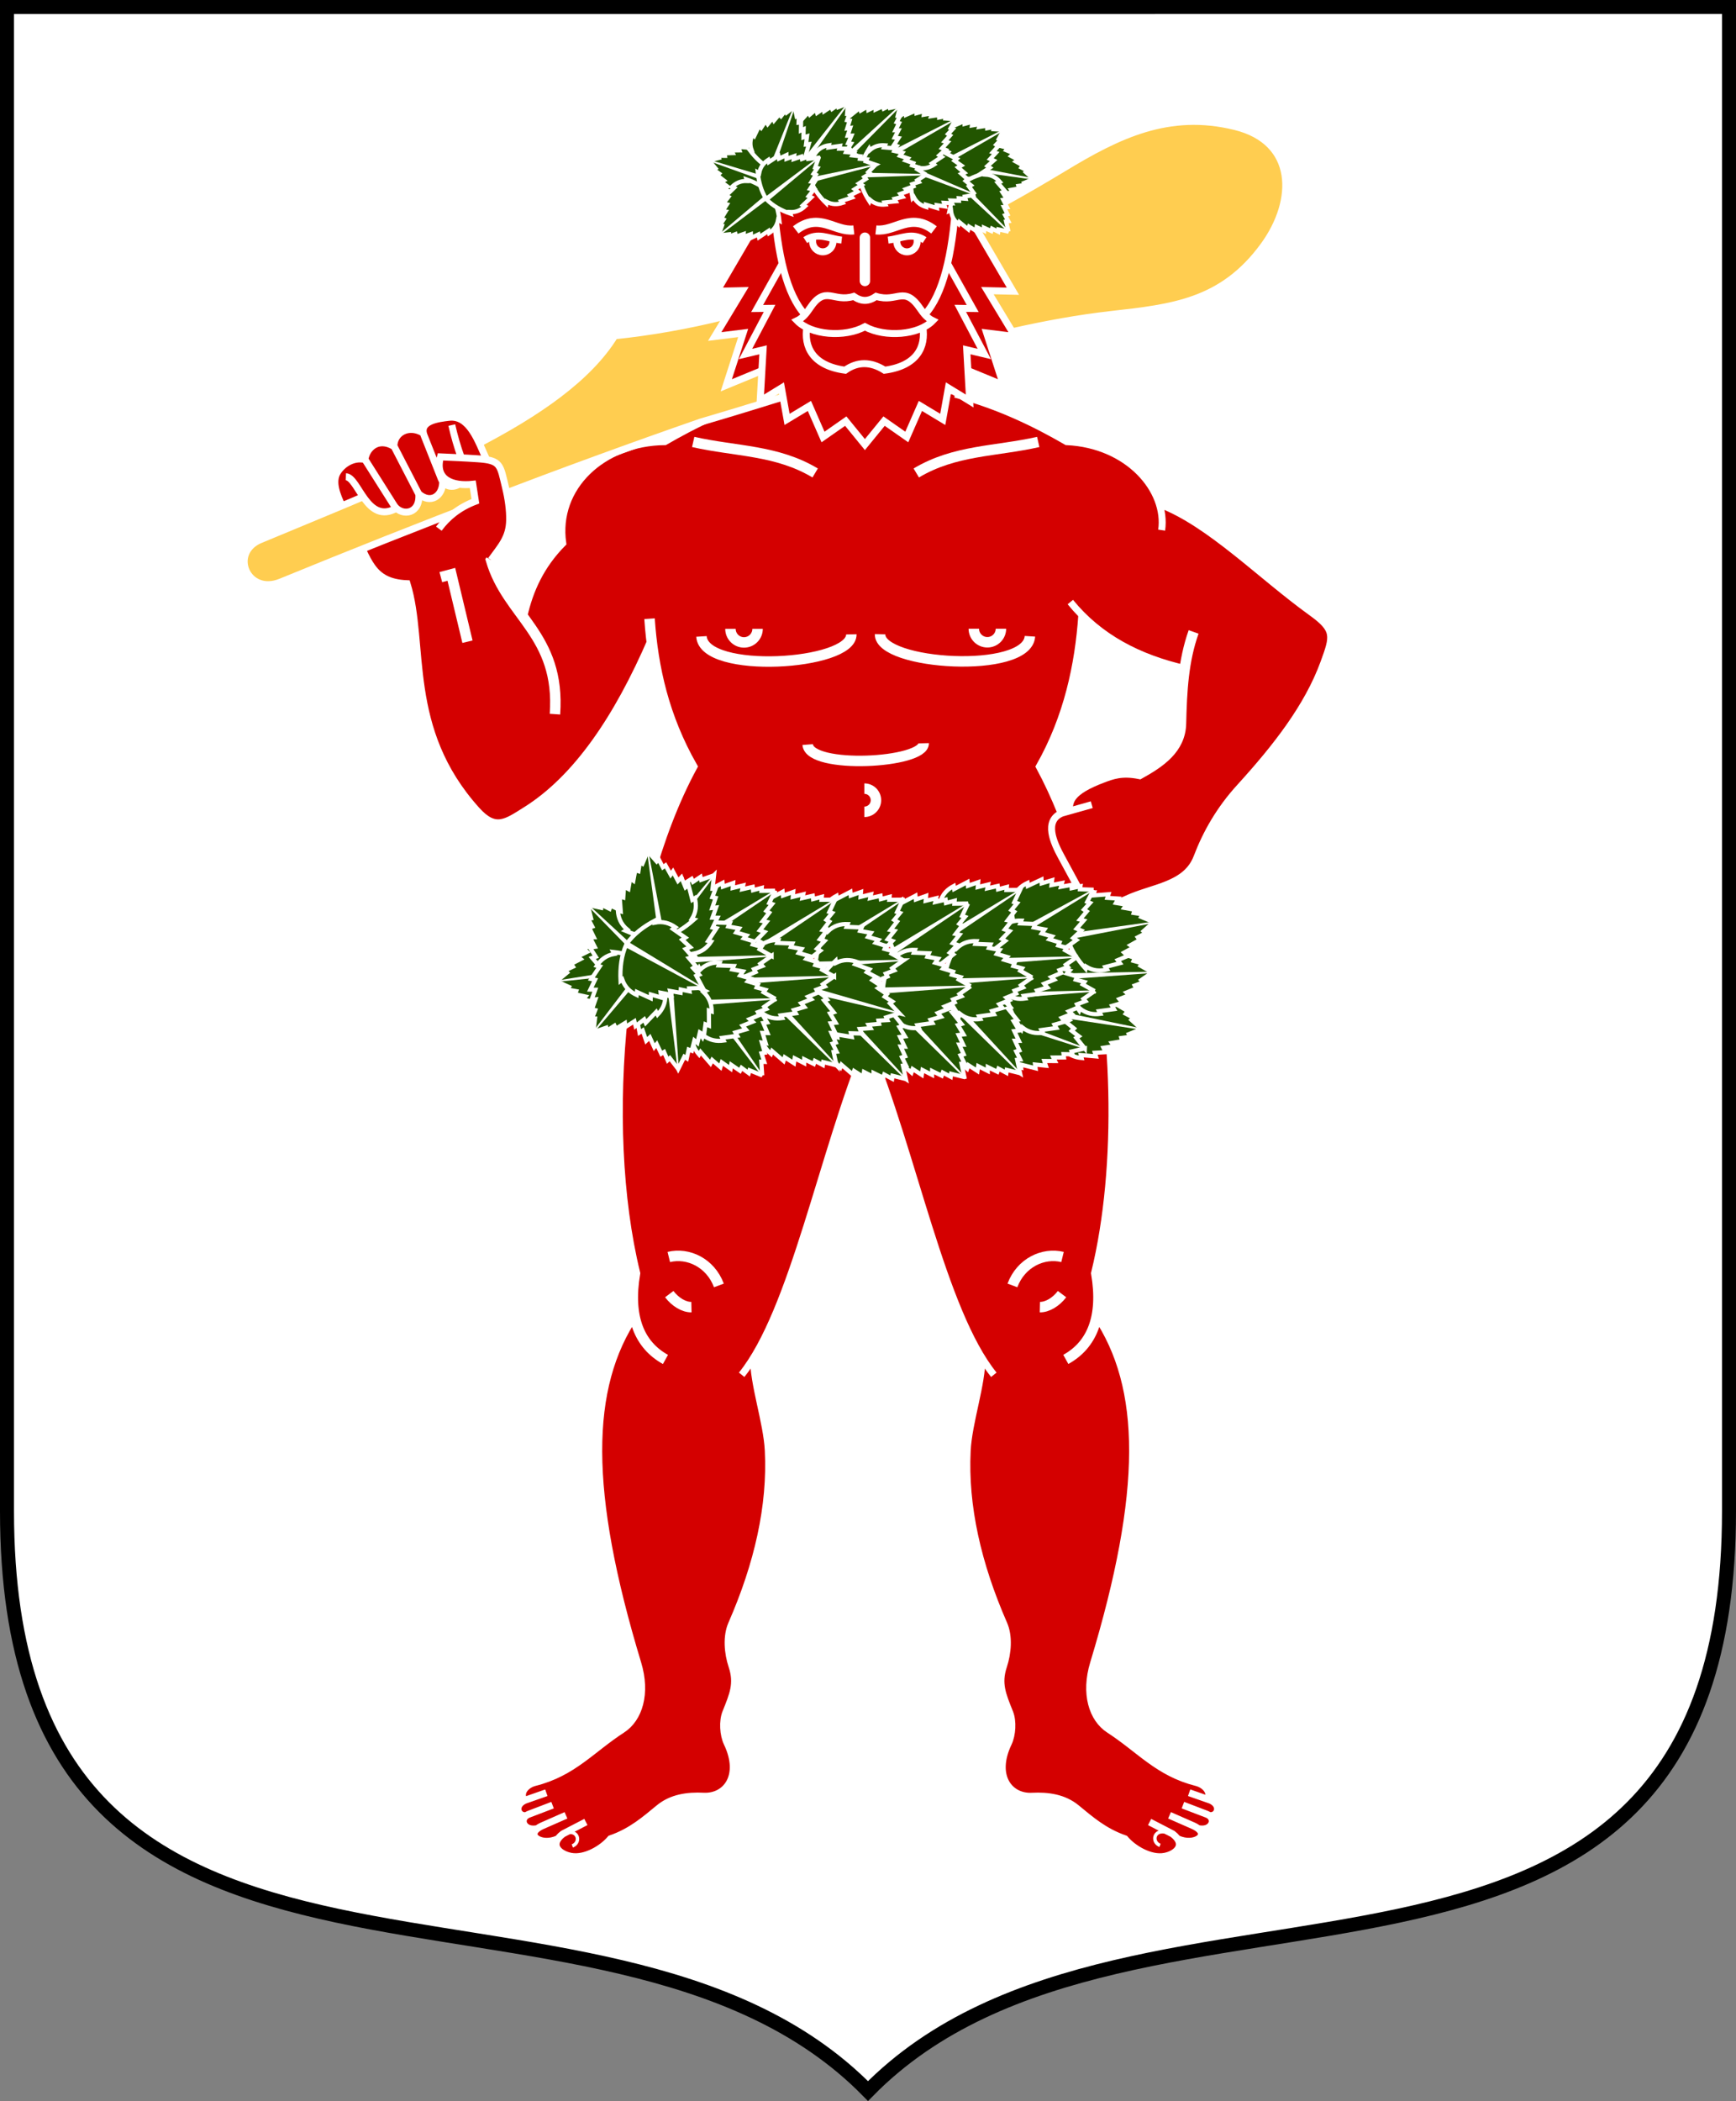 <?xml version="1.0" encoding="UTF-8" standalone="no"?>
<!-- Created with Inkscape (http://www.inkscape.org/) -->

<svg
   xmlns:dc="http://purl.org/dc/elements/1.1/"
   xmlns:cc="http://creativecommons.org/ns#"
   xmlns:rdf="http://www.w3.org/1999/02/22-rdf-syntax-ns#"
   xmlns:svg="http://www.w3.org/2000/svg"
   xmlns="http://www.w3.org/2000/svg"
   xmlns:sodipodi="http://sodipodi.sourceforge.net/DTD/sodipodi-0.dtd"
   xmlns:inkscape="http://www.inkscape.org/namespaces/inkscape"
   height="300"
   width="248"
   version="1.0"
   id="svg44"
   sodipodi:docname="Lapplands_vapen (1).svg"
   inkscape:version="0.92.3 (2405546, 2018-03-11)">
  <rect width="100%" height="100%" fill="#808080" stroke="none"/>
  <defs
     id="defs48">
    <clipPath
       id="clipPath992"
       clipPathUnits="userSpaceOnUse">
      <path
         id="path990"
         d="M 0,78.676 H 528.295 V 483.779 H 0 Z" />
    </clipPath>
    <clipPath
       id="clipPath1246"
       clipPathUnits="userSpaceOnUse">
      <path
         id="path1244"
         d="M 0,78.676 H 528.295 V 483.779 H 0 Z" />
    </clipPath>
    <clipPath
       id="clipPath1262"
       clipPathUnits="userSpaceOnUse">
      <path
         id="path1260"
         d="M 0,78.676 H 528.295 V 483.779 H 0 Z" />
    </clipPath>
    <clipPath
       id="clipPath1438"
       clipPathUnits="userSpaceOnUse">
      <path
         id="path1436"
         d="M 0,78.676 H 528.295 V 483.779 H 0 Z" />
    </clipPath>
    <clipPath
       id="clipPath1458"
       clipPathUnits="userSpaceOnUse">
      <path
         id="path1456"
         d="M 0,78.676 H 528.295 V 483.779 H 0 Z" />
    </clipPath>
    <clipPath
       id="clipPath1602"
       clipPathUnits="userSpaceOnUse">
      <path
         id="path1600"
         d="M 0,78.676 H 528.295 V 483.779 H 0 Z" />
    </clipPath>
    <clipPath
       id="clipPath1246-0"
       clipPathUnits="userSpaceOnUse">
      <path
         id="path1244-0"
         d="M 0,78.676 H 528.295 V 483.779 H 0 Z" />
    </clipPath>
    <clipPath
       id="clipPath1262-8"
       clipPathUnits="userSpaceOnUse">
      <path
         id="path1260-6"
         d="M 0,78.676 H 528.295 V 483.779 H 0 Z" />
    </clipPath>
    <clipPath
       id="clipPath1438-5"
       clipPathUnits="userSpaceOnUse">
      <path
         id="path1436-0"
         d="M 0,78.676 H 528.295 V 483.779 H 0 Z" />
    </clipPath>
    <clipPath
       id="clipPath1458-6"
       clipPathUnits="userSpaceOnUse">
      <path
         id="path1456-9"
         d="M 0,78.676 H 528.295 V 483.779 H 0 Z" />
    </clipPath>
    <clipPath
       id="clipPath1602-0"
       clipPathUnits="userSpaceOnUse">
      <path
         id="path1600-6"
         d="M 0,78.676 H 528.295 V 483.779 H 0 Z" />
    </clipPath>
    <clipPath
       clipPathUnits="userSpaceOnUse"
       id="clipPath992-0">
      <path
         d="M 0,78.676 H 528.295 V 483.779 H 0 Z"
         id="path990-3" />
    </clipPath>
    <clipPath
       clipPathUnits="userSpaceOnUse"
       id="clipPath1246-7">
      <path
         d="M 0,78.676 H 528.295 V 483.779 H 0 Z"
         id="path1244-8" />
    </clipPath>
    <clipPath
       clipPathUnits="userSpaceOnUse"
       id="clipPath1262-7">
      <path
         d="M 0,78.676 H 528.295 V 483.779 H 0 Z"
         id="path1260-0" />
    </clipPath>
    <clipPath
       clipPathUnits="userSpaceOnUse"
       id="clipPath1438-3">
      <path
         d="M 0,78.676 H 528.295 V 483.779 H 0 Z"
         id="path1436-1" />
    </clipPath>
    <clipPath
       clipPathUnits="userSpaceOnUse"
       id="clipPath1458-4">
      <path
         d="M 0,78.676 H 528.295 V 483.779 H 0 Z"
         id="path1456-2" />
    </clipPath>
    <clipPath
       clipPathUnits="userSpaceOnUse"
       id="clipPath1602-8">
      <path
         d="M 0,78.676 H 528.295 V 483.779 H 0 Z"
         id="path1600-4" />
    </clipPath>
    <clipPath
       clipPathUnits="userSpaceOnUse"
       id="clipPath1246-0-0">
      <path
         d="M 0,78.676 H 528.295 V 483.779 H 0 Z"
         id="path1244-0-2" />
    </clipPath>
    <clipPath
       clipPathUnits="userSpaceOnUse"
       id="clipPath1262-8-0">
      <path
         d="M 0,78.676 H 528.295 V 483.779 H 0 Z"
         id="path1260-6-7" />
    </clipPath>
    <clipPath
       clipPathUnits="userSpaceOnUse"
       id="clipPath1438-5-6">
      <path
         d="M 0,78.676 H 528.295 V 483.779 H 0 Z"
         id="path1436-0-4" />
    </clipPath>
    <clipPath
       clipPathUnits="userSpaceOnUse"
       id="clipPath1458-6-2">
      <path
         d="M 0,78.676 H 528.295 V 483.779 H 0 Z"
         id="path1456-9-7" />
    </clipPath>
    <clipPath
       clipPathUnits="userSpaceOnUse"
       id="clipPath1602-0-4">
      <path
         d="M 0,78.676 H 528.295 V 483.779 H 0 Z"
         id="path1600-6-4" />
    </clipPath>
    <clipPath
       clipPathUnits="userSpaceOnUse"
       id="clipPath992-4">
      <path
         d="M 0,78.676 H 528.295 V 483.779 H 0 Z"
         id="path990-6" />
    </clipPath>
    <clipPath
       clipPathUnits="userSpaceOnUse"
       id="clipPath1246-1">
      <path
         d="M 0,78.676 H 528.295 V 483.779 H 0 Z"
         id="path1244-3" />
    </clipPath>
    <clipPath
       clipPathUnits="userSpaceOnUse"
       id="clipPath1262-78">
      <path
         d="M 0,78.676 H 528.295 V 483.779 H 0 Z"
         id="path1260-7" />
    </clipPath>
    <clipPath
       clipPathUnits="userSpaceOnUse"
       id="clipPath1438-9">
      <path
         d="M 0,78.676 H 528.295 V 483.779 H 0 Z"
         id="path1436-3" />
    </clipPath>
    <clipPath
       clipPathUnits="userSpaceOnUse"
       id="clipPath1458-1">
      <path
         d="M 0,78.676 H 528.295 V 483.779 H 0 Z"
         id="path1456-5" />
    </clipPath>
    <clipPath
       clipPathUnits="userSpaceOnUse"
       id="clipPath1602-5">
      <path
         d="M 0,78.676 H 528.295 V 483.779 H 0 Z"
         id="path1600-8" />
    </clipPath>
    <clipPath
       clipPathUnits="userSpaceOnUse"
       id="clipPath1246-0-02">
      <path
         d="M 0,78.676 H 528.295 V 483.779 H 0 Z"
         id="path1244-0-3" />
    </clipPath>
    <clipPath
       clipPathUnits="userSpaceOnUse"
       id="clipPath1262-8-05">
      <path
         d="M 0,78.676 H 528.295 V 483.779 H 0 Z"
         id="path1260-6-78" />
    </clipPath>
    <clipPath
       clipPathUnits="userSpaceOnUse"
       id="clipPath1438-5-69">
      <path
         d="M 0,78.676 H 528.295 V 483.779 H 0 Z"
         id="path1436-0-5" />
    </clipPath>
    <clipPath
       clipPathUnits="userSpaceOnUse"
       id="clipPath1458-6-1">
      <path
         d="M 0,78.676 H 528.295 V 483.779 H 0 Z"
         id="path1456-9-4" />
    </clipPath>
    <clipPath
       clipPathUnits="userSpaceOnUse"
       id="clipPath1602-0-43">
      <path
         d="M 0,78.676 H 528.295 V 483.779 H 0 Z"
         id="path1600-6-2" />
    </clipPath>
    <clipPath
       id="clipPath992-0-0"
       clipPathUnits="userSpaceOnUse">
      <path
         id="path990-3-9"
         d="M 0,78.676 H 528.295 V 483.779 H 0 Z" />
    </clipPath>
    <clipPath
       id="clipPath1246-7-9"
       clipPathUnits="userSpaceOnUse">
      <path
         id="path1244-8-4"
         d="M 0,78.676 H 528.295 V 483.779 H 0 Z" />
    </clipPath>
    <clipPath
       id="clipPath1262-7-6"
       clipPathUnits="userSpaceOnUse">
      <path
         id="path1260-0-1"
         d="M 0,78.676 H 528.295 V 483.779 H 0 Z" />
    </clipPath>
    <clipPath
       id="clipPath1438-3-5"
       clipPathUnits="userSpaceOnUse">
      <path
         id="path1436-1-6"
         d="M 0,78.676 H 528.295 V 483.779 H 0 Z" />
    </clipPath>
    <clipPath
       id="clipPath1458-4-9"
       clipPathUnits="userSpaceOnUse">
      <path
         id="path1456-2-3"
         d="M 0,78.676 H 528.295 V 483.779 H 0 Z" />
    </clipPath>
    <clipPath
       id="clipPath1602-8-7"
       clipPathUnits="userSpaceOnUse">
      <path
         id="path1600-4-4"
         d="M 0,78.676 H 528.295 V 483.779 H 0 Z" />
    </clipPath>
    <clipPath
       id="clipPath1246-0-0-0"
       clipPathUnits="userSpaceOnUse">
      <path
         id="path1244-0-2-7"
         d="M 0,78.676 H 528.295 V 483.779 H 0 Z" />
    </clipPath>
    <clipPath
       id="clipPath1262-8-0-2"
       clipPathUnits="userSpaceOnUse">
      <path
         id="path1260-6-7-5"
         d="M 0,78.676 H 528.295 V 483.779 H 0 Z" />
    </clipPath>
    <clipPath
       id="clipPath1438-5-6-3"
       clipPathUnits="userSpaceOnUse">
      <path
         id="path1436-0-4-9"
         d="M 0,78.676 H 528.295 V 483.779 H 0 Z" />
    </clipPath>
    <clipPath
       id="clipPath1458-6-2-9"
       clipPathUnits="userSpaceOnUse">
      <path
         id="path1456-9-7-1"
         d="M 0,78.676 H 528.295 V 483.779 H 0 Z" />
    </clipPath>
    <clipPath
       id="clipPath1602-0-4-0"
       clipPathUnits="userSpaceOnUse">
      <path
         id="path1600-6-4-7"
         d="M 0,78.676 H 528.295 V 483.779 H 0 Z" />
    </clipPath>
  </defs>
  <sodipodi:namedview
     pagecolor="#ffffff"
     bordercolor="#666666"
     borderopacity="1"
     objecttolerance="10"
     gridtolerance="10"
     guidetolerance="10"
     inkscape:pageopacity="0"
     inkscape:pageshadow="2"
     inkscape:window-width="1920"
     inkscape:window-height="1017"
     id="namedview46"
     showgrid="false"
     inkscape:zoom="2"
     inkscape:cx="32.743252"
     inkscape:cy="141.28101"
     inkscape:window-x="-4"
     inkscape:window-y="-4"
     inkscape:window-maximized="1"
     inkscape:current-layer="svg44" />
  <g
     transform="matrix(0.96,0,0,0.96,-203.893,-351.604)"
     id="g6">
    <path
       d="m388.09,524.8c-1.398,0-2.531,1.133-2.531,2.531v2.531h10.124v5.062h-15.187v-7.593c0.014-4.13,3.4-7.593,7.593-7.593,1.397,0.001,2.531-1.133,2.531-2.531,0-1.397-1.135-2.53-2.531-2.53h-7.593l5.062-5.062h2.531c4.129,0.014,7.593,3.4,7.593,7.592,0,4.193-3.401,7.593-7.593,7.593zm58.213-15.185,0,25.31-5.062,0,0-20.248zm-229.75-0.001,5.062,0,0,20.249,10.124,0,0,5.062-15.186,0zm201.91-5.062c-9.783,0-17.716,7.935-17.716,17.718,0,9.784,7.934,17.718,17.716,17.718,9.784,0,17.718-7.934,17.718-17.718,0-9.783-7.934-17.718-17.718-17.718zm12.655,17.718c0,6.989-5.667,12.655-12.655,12.655-6.987,0-12.655-5.667-12.655-12.655,0-6.987,5.668-12.655,12.655-12.655,6.989,0,12.655,5.668,12.655,12.655zm-88.014-7.592c2.795,0,5.062,2.267,5.062,5.062v5.061c0,2.795-2.267,5.062-5.062,5.062h-5.062v-15.185zm0,20.248c5.591,0,10.124-4.534,10.124-10.124v-5.061c0-5.591-4.534-10.124-10.124-10.124h-10.13v25.31zm-20.249-25.31,5.062,0,0,25.31-5.062,0zm-86.054,0,15.186,0,0,5.062-10.124,0,0,5.061,10.124,0,0,5.062-10.124,0,0,5.062,10.124,0,0,5.062-15.186,0zm75.931,0,5.062,0,0,25.31-5.062,0-10.124-15.89,0,15.89-5.062,0,0-25.31,5.062,0,10.124,15.89zm-43.026,5.061,5.061,0c4.193,0,7.593,3.4,7.593,7.593s-3.463,7.579-7.593,7.593h-5.061v-5.062h5.061c1.398,0,2.531-1.133,2.531-2.531s-1.133-2.531-2.531-2.531h-5.061zm5.061,25.311c9.784,0,17.718-7.934,17.718-17.718,0-9.783-7.934-17.718-17.718-17.718-9.783,0-17.718,7.935-17.718,17.718,0,9.784,7.934,17.718,17.718,17.718zm-12.66-17.74c0-6.987,5.667-12.655,12.655-12.655,6.988,0,12.655,5.668,12.655,12.655,0,6.989-5.667,12.655-12.655,12.655-6.988,0-12.655-5.667-12.655-12.655zm196.85,2.531-7.593,0,0-5.062,7.593,0c1.398,0.001,2.531-1.133,2.531-2.531,0-1.397-1.133-2.53-2.531-2.53h-7.593l5.062-5.062h2.531c4.13,0.014,7.593,3.4,7.593,7.592,0,1.945-0.732,3.719-1.935,5.063,1.202,1.343,1.935,3.117,1.935,5.061,0,4.193-3.463,7.579-7.593,7.593h-7.593v-5.062h7.593c1.398,0,2.531-1.133,2.531-2.531s-1.133-2.531-2.531-2.531z"
       id="path4"
       fill="#800080" />
  </g>
  <path
     d="m247,1,0,214.77c0,82.42-84.912,44.012-123,82.791-38.089-38.77-123-0.37-123-82.79v-214.77z"
     stroke-miterlimit="4"
     id="path8"
     stroke-dasharray="none"
     stroke-width="2"
     stroke="#000"
     fill="#FFF" />
  <path
     d="m70.949,79.965c1.36-0.472,2.601-1.364,4.093-1.384,1.749-0.021,2.487,1.377,2.315,3.789-0.492,6.883-6.654,13.764-14.176,11.079l0.241-0.673c5.924,2.115,11.721-5.254,12.15-10.479,0.12-1.476-0.18-1.973-0.873-1.804-1.132,0.279-2.083,0.822-3.11,1.246-3.014,1.244-6.941-0.093-9.371,2.507-1.642,1.755-1.734,4.152-4.749,4.52,2.185-1.536,1.808-3.87,3.429-5.678,2.84-3.158,6.606-1.927,10.051-3.122zm-9.48,7.423c2.553-2.342,5.449-3.204,9.523-3.578,0,0-3.583,1.755-5.655,2.966-0.921,0.551-4.374,2.668-1.679,3.8,0,0-1.087,0.113-1.815-0.212-1.019-0.454-1.138-2.272-0.374-2.976z"
     fill-rule="evenodd"
     stroke="#FFF"
     stroke-miterlimit="4"
     stroke-dasharray="none"
     stroke-width="0.3"
     fill="#FFF"
     id="path16" />
  <path
     d="m71.134,117.59c-2.122,6.892-2.697,15.733,3.767,20.491l-0.422,0.576c-7.625-5.612-7.822-13.417-5.341-21.47,1.459-4.737,3.588-9.596,2.389-14.675l0.696-0.162c1.316,5.578,0.553,9.91-1.088,15.241z"
     fill-rule="evenodd"
     stroke="#FFF"
     stroke-miterlimit="4"
     stroke-dasharray="none"
     stroke-width="0.3"
     fill="#FFF"
     id="path18" />
  <path
     fill-rule="evenodd"
     fill="#FFF"
     d="m26.596,104.02c1.346,0.511-0.355,2.707,0.341,5.162,0.807,2.846-3.691,4.79-4.647,0.113-0.442-2.155,2.962-5.785,4.306-5.276z"
     id="path20" />
  <path
     d="m175.88,147.77c0.565,2.149,0.869,5.635,0.524,8.04-1.297,9.041,10.338,11.224,13.532,4.203"
     stroke="#FFF"
     stroke-dasharray="none"
     stroke-miterlimit="4"
     stroke-width="2"
     fill="none"
     id="path22" />
  <path
     d="m43.459,87.66,10.368-1.294,0.268,0.663-15.819,6.391-0.266-0.661l5.449-5.099z"
     fill-rule="evenodd"
     stroke="#FFF"
     stroke-miterlimit="4"
     stroke-dasharray="none"
     stroke-width="0.3"
     fill="#FFF"
     id="path38" />
  <path
     fill-rule="evenodd"
     fill="#FFF"
     d="m44.474,87.878c1.231,0,2.231,0.999,2.231,2.231,0,1.23-0.999,2.229-2.231,2.229s-2.229-0.999-2.229-2.229c0-1.231,0.998-2.231,2.229-2.231z"
     id="path42" />
  <g
     id="g1865"
     transform="matrix(1.993,0,0,1.993,-66.644,-203.575)">
    <path
       id="path87"
       d="m 87.448,199.427 c 3.186,-5.142 5.158,-15.224 8.191,-22.612 3.034,7.388 5.005,17.473 8.193,22.614 -0.02,2.002 -0.96,4.598 -1.063,6.644 -0.199,3.96 0.75,8.137 2.628,12.424 0.387,0.883 0.284,2.073 -0.026,3.009 -0.415,1.253 -0.073,2.042 0.447,3.336 0.243,0.602 0.19,1.582 -0.099,2.186 -1.123,2.35 0.081,3.883 1.688,3.803 1.162,-0.058 2.287,0.101 3.194,0.843 1.003,0.821 1.971,1.685 3.476,2.206 0.606,0.723 1.846,1.441 2.832,1.258 0.71,-0.132 1.363,-0.629 0.937,-1.252 h 0.02 c 1.058,0.499 2.203,-0.145 1.454,-0.733 0.916,0.201 1.281,-0.568 0.812,-0.926 l 0.008,-0.002 c 0.606,0.068 0.878,-0.743 0.083,-1.1 l -0.204,-0.072 c 0.277,-0.562 -0.253,-1.064 -0.81,-1.205 -2.759,-0.697 -4.065,-2.367 -6.267,-3.792 -1.211,-0.784 -1.767,-2.592 -1.115,-4.741 3.734,-12.309 3.659,-19.732 0.229,-24.871 0.172,-0.866 0.17,-1.887 -0.03,-3.072 1.869,-7.658 1.617,-18.098 -0.595,-26.928 0.783,0.499 1.827,0.554 2.729,0.128 1.888,-0.891 4.296,-0.952 5.083,-3.017 0.665,-1.744 1.633,-3.436 3.06,-5.001 2.596,-2.849 4.874,-5.75 6.036,-8.934 0.692,-1.897 0.842,-2.354 -0.894,-3.603 -3.645,-2.625 -7.283,-6.378 -10.858,-7.739 l -0.044,0.002 c -0.696,-2.253 -3.153,-4.326 -6.649,-4.49 -2.029,-1.175 -4.768,-2.571 -7.992,-3.401 H 89.082 c -3.225,0.831 -5.963,2.226 -7.992,3.401 -4.449,0.038 -7.899,3.255 -7.321,7.276 -1.589,1.608 -2.371,3.378 -2.788,5.223 l -0.025,0.078 c -0.902,-1.235 -1.837,-2.434 -2.323,-4.098 0.601,-0.831 1.125,-1.4 1.285,-2.312 0.185,-1.052 -0.093,-2.224 -0.331,-3.243 -0.261,-1.111 -0.351,-1.475 -1.268,-1.627 -0.603,-1.315 -1.216,-3.215 -2.707,-3.038 -0.696,0.082 -1.983,0.224 -1.836,1.091 l -0.068,-0.005 c -0.997,-0.559 -2.025,0.01 -2.036,0.968 l 0.016,0.032 -0.015,-0.004 c -1.12,-0.678 -1.963,0.098 -2.078,0.932 l 0.005,0.007 h -0.015 c -0.722,-0.173 -1.525,0.232 -1.949,0.893 -0.456,0.714 -0.032,1.389 0.184,2.141 l 0.934,2.048 c 1.102,2.083 1.266,3.714 3.854,3.818 1.339,4.343 -0.258,10.404 4.988,16.22 1.345,1.492 2.096,0.906 3.557,-0.013 3.552,-2.238 6.494,-6.482 8.976,-12.237 0.352,3.042 1.18,6.084 2.911,9.126 -5.182,9.598 -6.69,25.648 -4.089,36.308 -0.201,1.187 -0.203,2.21 -0.029,3.078 -3.426,5.138 -3.501,12.56 0.232,24.864 0.653,2.15 0.096,3.957 -1.114,4.741 -2.203,1.425 -3.509,3.095 -6.267,3.792 -0.56,0.141 -1.09,0.645 -0.809,1.209 l 0.093,0.068 c -0.796,0.356 -0.524,1.168 0.083,1.1 l 0.005,0.004 c -0.146,0.112 -0.21,0.264 -0.203,0.414 0.018,0.33 0.388,0.649 1.016,0.51 -0.749,0.587 0.396,1.232 1.454,0.733 l 0.022,-0.003 c -0.431,0.626 0.223,1.124 0.934,1.256 0.986,0.183 2.226,-0.535 2.832,-1.258 1.505,-0.521 2.473,-1.385 3.476,-2.206 0.907,-0.743 2.033,-0.901 3.193,-0.843 1.608,0.08 2.812,-1.452 1.689,-3.803 -0.289,-0.604 -0.342,-1.584 -0.099,-2.186 0.52,-1.293 0.862,-2.083 0.446,-3.336 -0.31,-0.935 -0.412,-2.126 -0.026,-3.009 1.879,-4.287 2.828,-8.464 2.628,-12.424 -0.103,-2.046 -1.044,-4.643 -1.062,-6.646 z m 30.912,-49.387 c -0.186,1.258 -0.24,2.563 -0.272,3.947 -0.042,1.802 -1.478,2.776 -2.969,3.606 -1.292,-0.257 -2,0.021 -2.666,0.272 -2.346,0.883 -2.503,1.615 -2.489,2.366 l 0.012,0.049 -0.417,0.118 -0.06,0.026 c -0.478,-1.187 -0.999,-2.311 -1.565,-3.36 2.009,-3.532 2.803,-7.311 3.045,-10.841 l 0.012,-0.018 c 1.947,1.958 4.456,3.166 7.368,3.835 z"
       style="fill:#d40000;fill-rule:evenodd"
       inkscape:connector-curvature="0" />
    <path
       id="path89"
       stroke-miterlimit="4"
       d="m 73.218,153.307 c 0.406,-5.704 -3.407,-7.005 -4.583,-11.036 0.712,-0.985 1.316,-1.601 1.335,-2.859 0.011,-0.714 -0.095,-1.508 -0.293,-2.328"
       style="fill:none;stroke:#ffffff;stroke-width:0.75;stroke-miterlimit:4;stroke-dasharray:none"
       inkscape:connector-curvature="0" />
    <path
       id="path91"
       stroke-miterlimit="4"
       d="m 118.996,147.417 c -0.731,2.059 -0.851,4.197 -0.906,6.564 -0.042,1.802 -1.478,2.776 -2.969,3.606 -1.292,-0.257 -2,0.021 -2.666,0.272 -2.346,0.883 -2.503,1.615 -2.489,2.366"
       style="fill:none;stroke:#ffffff;stroke-width:0.75;stroke-miterlimit:4;stroke-dasharray:none"
       inkscape:connector-curvature="0" />
    <path
       id="path93"
       stroke-miterlimit="4"
       d="m 110.161,145.277 c 2.054,2.53 4.892,4.012 8.267,4.777 m -1.843,-11.777 c 3.574,1.362 7.212,5.114 10.858,7.739 1.736,1.249 1.586,1.706 0.894,3.603 -1.162,3.184 -3.44,6.084 -6.036,8.934 -1.427,1.565 -2.395,3.257 -3.06,5.001 -0.786,2.064 -3.195,2.125 -5.083,3.017 -0.906,0.428 -1.954,0.37 -2.737,-0.134 -0.261,-0.168 -0.493,-0.386 -0.68,-0.652 l -1.232,-2.27 c -0.529,-0.974 -1.276,-2.565 0.051,-3.119 l 2.137,-0.602 m -9.793,-29.41 c 3.224,0.831 5.963,2.226 7.992,3.401 4.449,0.209 7.218,3.51 6.81,6.339 m -27.616,-9.74 c -3.225,0.831 -5.963,2.226 -7.992,3.401 -4.449,0.038 -7.899,3.255 -7.321,7.276 -1.589,1.608 -2.371,3.378 -2.788,5.223 m 9.168,1.606 c -2.486,5.777 -5.434,10.038 -8.996,12.28 -1.462,0.919 -2.212,1.506 -3.557,0.013 -5.245,-5.816 -3.649,-11.877 -4.988,-16.22 -2.588,-0.104 -2.751,-1.735 -3.854,-3.818"
       style="fill:none;stroke:#ffffff;stroke-width:0.5;stroke-miterlimit:4;stroke-dasharray:none"
       inkscape:connector-curvature="0" />
    <path
       id="path95"
       stroke-miterlimit="4"
       d="m 109.5,160.427 c -0.478,-1.187 -1,-2.313 -1.566,-3.362 2.009,-3.532 2.803,-7.311 3.045,-10.841"
       style="fill:none;stroke:#ffffff;stroke-width:0.493;stroke-miterlimit:4;stroke-dasharray:none"
       inkscape:connector-curvature="0" />
    <path
       id="path97"
       stroke-miterlimit="4"
       d="m 81.139,199.537 c -1.856,-1.028 -2.717,-3.018 -2.185,-6.168 -2.601,-10.66 -1.094,-26.71 4.089,-36.308 -2.01,-3.532 -2.804,-7.063 -3.046,-10.594 m 29.839,53.067 c 1.856,-1.028 2.717,-3.018 2.186,-6.168 1.869,-7.662 1.617,-18.108 -0.598,-26.942 m -30.046,25.773 c 1.377,-0.339 2.983,0.408 3.591,2.037 m -3.557,0.622 c 0.425,0.564 1.058,0.944 1.589,0.932 m 26.599,-3.591 c -1.378,-0.339 -2.984,0.408 -3.591,2.037 m 3.556,0.622 c -0.425,0.564 -1.057,0.944 -1.588,0.932 m -24.85,-61.981 c 3.062,0.691 5.976,0.568 8.742,2.222 m 15.99,-2.222 c -3.062,0.691 -5.977,0.568 -8.742,2.222 m -15.398,11.71 c 0.172,2.741 10.791,2.074 10.743,-0.149 m -6.721,-0.393 c 0,0.537 -0.436,0.972 -0.972,0.972 -0.537,0 -0.972,-0.435 -0.972,-0.972 m 5.535,8.29 c 0.134,1.785 8.353,1.351 8.314,-0.096 m -4.252,3.251 c 0.46,0 0.832,0.372 0.832,0.831 0,0.459 -0.372,0.831 -0.832,0.831 m 11.869,-12.576 c -0.173,2.741 -10.792,2.074 -10.743,-0.149 m 6.721,-0.393 c 0,0.537 0.435,0.972 0.972,0.972 0.536,0 0.972,-0.435 0.972,-0.972"
       style="fill:none;stroke:#ffffff;stroke-width:0.75;stroke-miterlimit:4;stroke-dasharray:none"
       inkscape:connector-curvature="0" />
    <path
       id="path99"
       stroke-miterlimit="4"
       d="m 66.947,148.117 -1.156,-4.827 -0.754,0.201"
       style="fill:none;stroke:#ffffff;stroke-width:0.75;stroke-miterlimit:4;stroke-dasharray:none"
       inkscape:connector-curvature="0" />
    <path
       id="path101"
       stroke-miterlimit="4"
       d="m 118.676,230.577 1.544,0.541 c 0.795,0.357 0.524,1.168 -0.083,1.1 m -1.906,-0.752 1.714,0.654 c 0.742,0.283 0.378,1.284 -0.68,1.014 m -1.995,-0.939 1.72,0.756 c 1.338,0.623 0.052,1.484 -1.125,0.928 m -14.034,-34.53 c 0.005,2.013 -0.959,4.65 -1.064,6.723 -0.199,3.96 0.75,8.137 2.628,12.424 0.387,0.883 0.284,2.073 -0.026,3.009 -0.415,1.253 -0.073,2.042 0.447,3.336 0.243,0.602 0.19,1.582 -0.099,2.186 -1.123,2.35 0.081,3.883 1.688,3.803 1.162,-0.058 2.287,0.101 3.194,0.843 1.003,0.821 1.971,1.685 3.476,2.206 0.606,0.723 1.846,1.441 2.832,1.258 0.84,-0.156 1.602,-0.824 0.586,-1.608 l -1.65,-0.854 m -11.166,-32.04 c -3.704,-4.602 -5.746,-15.799 -9.039,-23.82 -3.293,8.021 -5.334,19.218 -9.038,23.82 m 25.412,-4.249 c 3.469,5.14 3.559,12.574 -0.189,24.929 -0.652,2.15 -0.096,3.957 1.115,4.741 2.202,1.425 3.509,3.095 6.267,3.792 0.559,0.141 1.089,0.645 0.808,1.209 m -32.566,-31.71 c -0.005,2.013 0.959,4.65 1.063,6.723 0.2,3.96 -0.749,8.137 -2.628,12.424 -0.387,0.883 -0.285,2.073 0.026,3.009 0.416,1.253 0.074,2.042 -0.446,3.336 -0.243,0.603 -0.19,1.582 0.099,2.186 1.123,2.35 -0.081,3.883 -1.689,3.803 -1.161,-0.058 -2.286,0.101 -3.193,0.843 -1.003,0.821 -1.971,1.685 -3.476,2.206 -0.606,0.723 -1.846,1.441 -2.832,1.258 -0.841,-0.156 -1.602,-0.824 -0.586,-1.608 l 1.65,-0.854 m 3.531,-36.291 c -3.468,5.14 -3.558,12.574 0.189,24.929 0.653,2.15 0.096,3.957 -1.114,4.741 -2.203,1.425 -3.509,3.095 -6.267,3.792 -0.56,0.141 -1.09,0.645 -0.809,1.209 m 1.637,-0.474 -1.544,0.541 c -0.796,0.357 -0.524,1.168 0.083,1.1 m 1.906,-0.752 -1.714,0.654 c -0.741,0.283 -0.378,1.284 0.681,1.014 m 1.994,-0.939 -1.719,0.756 c -1.339,0.623 -0.053,1.484 1.125,0.928"
       style="fill:none;stroke:#ffffff;stroke-width:0.5;stroke-miterlimit:4;stroke-dasharray:none"
       inkscape:connector-curvature="0" />
    <path
       id="path103"
       stroke-miterlimit="4"
       d="m 52.104,140.807 c 10.828,-4.525 21.675,-8.578 25.392,-14.606 10.404,-1.071 21.096,-5.302 32.178,-12.011 3.874,-2.345 7.51,-4.158 12.303,-2.978 4.39,1.081 4.443,5.261 2.024,8.56 -2.957,4.031 -6.525,4.411 -10.926,4.906 -9.188,1.036 -19.464,4.792 -29.402,7.702 -10.037,3.483 -20.084,7.353 -30.11,11.46 -2.407,0.986 -3.706,-2.095 -1.46,-3.034 z"
       style="fill:#ffcd50;fill-rule:evenodd;stroke:#ffffff;stroke-width:0.5;stroke-miterlimit:4;stroke-dasharray:none"
       inkscape:connector-curvature="0" />
    <path
       id="path105"
       d="m 68.635,142.267 c 0.712,-0.985 1.316,-1.601 1.335,-2.859 0.011,-0.714 -0.095,-1.508 -0.293,-2.328 -0.339,-1.402 -0.343,-1.829 -1.356,-1.996 -0.603,-1.315 -1.216,-3.215 -2.707,-3.038 -0.696,0.082 -1.983,0.224 -1.836,1.091 l -0.068,-0.005 c -0.997,-0.559 -2.025,0.01 -2.036,0.968 l 0.016,0.032 -0.015,-0.004 c -1.12,-0.678 -1.963,0.098 -2.078,0.932 l 0.005,0.007 h -0.015 c -0.722,-0.173 -1.525,0.232 -1.949,0.893 -0.456,0.714 -0.032,1.389 0.184,2.141 l 1.398,-0.743 c 0.583,0.908 1.312,1.96 2.633,1.203 0.615,0.569 1.708,0.291 1.608,-1.01 l -0.004,-0.017 c 0.827,0.726 1.724,0.187 1.715,-0.893 0.278,0.404 0.774,0.439 1.164,0.197 0.31,0.043 0.649,0.041 0.991,0.004 0.062,0.406 0.124,0.811 0.187,1.216 -1.158,0.441 -1.997,1.121 -2.619,1.964 l 3.741,2.245 z"
       style="fill:#d40000;fill-rule:evenodd"
       inkscape:connector-curvature="0" />
    <path
       id="path107"
       stroke-miterlimit="4"
       d="m 58.23,136.297 c 0.91,0.044 1.508,3.48 3.63,2.255 m -2.273,-3.489 c -0.722,-0.173 -1.525,0.232 -1.949,0.893 -0.46,0.719 -0.005,1.728 0.311,2.42 m 5.511,-0.829 c 0.108,1.396 -1.16,1.615 -1.735,0.872 l -2.128,-3.362 c 0.115,-0.834 0.958,-1.61 2.078,-0.932 m 3.496,2.498 c 0.018,1.095 -0.893,1.643 -1.727,0.897 l -0.835,-1.615 -0.935,-1.808 c 0.011,-0.958 1.04,-1.527 2.036,-0.968 m 4.61,1.952 c -0.603,-1.315 -1.214,-3.215 -2.705,-3.038 -0.752,0.089 -2.195,0.246 -1.772,1.314 l 1.221,3.077 c 0.236,0.591 0.824,0.678 1.271,0.401 m -0.512,-4.237 c 0.171,0.757 0.399,1.571 0.685,2.346 m 2.127,7.321 c 0.712,-0.985 1.316,-1.601 1.335,-2.859 0.011,-0.714 -0.095,-1.508 -0.293,-2.328 -0.399,-1.65 -0.334,-1.95 -1.993,-2.065 -0.928,-0.065 -1.909,-0.101 -2.674,-0.137 -0.455,1.665 0.905,2.116 2.317,1.963 0.062,0.406 0.124,0.811 0.187,1.216 -1.158,0.441 -1.997,1.121 -2.619,1.964"
       style="fill:none;stroke:#ffffff;stroke-width:0.5;stroke-miterlimit:4;stroke-dasharray:none"
       inkscape:connector-curvature="0" />
    <path
       id="path109"
       stroke-miterlimit="4"
       d="m 115.262,175.867 -0.908,0.365 0.101,0.189 -0.638,0.087 0.068,0.228 -0.751,0.128 0.159,0.229 -0.759,0.117 0.162,0.314 -0.778,0.043 0.079,0.259 -1.079,-0.095 0.053,0.21 c -0.501,-0.045 -0.965,-0.224 -1.346,-0.699 l -0.084,0.133 c -0.347,-0.843 -0.559,-1.713 -0.486,-2.616 0.244,-0.872 0.745,-1.614 1.362,-2.286 l 0.032,0.153 c 0.523,-0.313 1.02,-0.321 1.505,-0.189 l -0.122,0.178 1.044,0.285 -0.164,0.215 0.716,0.309 -0.261,0.238 0.672,0.373 -0.228,0.16 0.66,0.38 -0.142,0.191 0.568,0.303 -0.159,0.142 0.725,0.657 z"
       style="fill:#225500;fill-rule:evenodd;stroke:#ffffff;stroke-width:0.3;stroke-miterlimit:4;stroke-dasharray:none"
       inkscape:connector-curvature="0" />
    <path
       id="path111"
       stroke-miterlimit="4"
       d="m 115.193,175.857 -6.17,-0.932 0.059,-0.329 6.112,1.261 z"
       style="fill:#ffffff;fill-rule:evenodd;stroke:#ffffff;stroke-width:0.1;stroke-miterlimit:4;stroke-dasharray:none"
       inkscape:connector-curvature="0" />
    <path
       id="path113"
       stroke-miterlimit="4"
       d="m 116.041,171.807 -0.804,0.557 0.139,0.162 -0.603,0.226 0.116,0.208 -0.704,0.291 0.206,0.187 -0.714,0.282 0.228,0.27 -0.75,0.214 0.134,0.235 -1.073,0.146 0.098,0.193 c -0.499,0.067 -0.99,-0.005 -1.468,-0.384 l -0.052,0.148 c -0.524,-0.746 -0.924,-1.546 -1.052,-2.444 0.045,-0.905 0.369,-1.739 0.822,-2.53 l 0.066,0.143 c 0.44,-0.422 0.923,-0.539 1.425,-0.518 l -0.08,0.201 1.082,0.047 -0.112,0.246 0.766,0.143 -0.201,0.29 0.737,0.215 -0.187,0.206 0.728,0.225 -0.096,0.217 0.621,0.17 -0.124,0.174 0.852,0.48 z"
       style="fill:#225500;fill-rule:evenodd;stroke:#ffffff;stroke-width:0.3;stroke-miterlimit:4;stroke-dasharray:none"
       inkscape:connector-curvature="0" />
    <path
       id="path115"
       stroke-miterlimit="4"
       d="m 115.972,171.807 -6.224,0.455 -0.016,-0.333 6.239,-0.121 z"
       style="fill:#ffffff;fill-rule:evenodd;stroke:#ffffff;stroke-width:0.1;stroke-miterlimit:4;stroke-dasharray:none"
       inkscape:connector-curvature="0" />
    <path
       id="path117"
       stroke-miterlimit="4"
       d="m 116.14,168.207 -0.733,0.649 0.158,0.144 -0.572,0.296 0.14,0.193 -0.665,0.372 0.227,0.162 -0.676,0.365 0.258,0.241 -0.719,0.301 0.16,0.217 -1.048,0.272 0.12,0.18 c -0.487,0.125 -0.984,0.112 -1.503,-0.208 l -0.034,0.153 c -0.609,-0.678 -1.101,-1.426 -1.334,-2.301 -0.062,-0.904 0.16,-1.771 0.517,-2.61 l 0.082,0.134 c 0.387,-0.47 0.853,-0.644 1.354,-0.683 l -0.055,0.209 1.08,-0.082 -0.082,0.257 0.777,0.052 -0.166,0.312 0.758,0.126 -0.162,0.227 0.749,0.137 -0.07,0.227 0.637,0.095 -0.103,0.187 0.903,0.376 z"
       style="fill:#225500;fill-rule:evenodd;stroke:#ffffff;stroke-width:0.3;stroke-miterlimit:4;stroke-dasharray:none"
       inkscape:connector-curvature="0" />
    <path
       id="path119"
       stroke-miterlimit="4"
       d="m 116.076,168.227 -6.126,1.189 -0.055,-0.33 6.181,-0.859 z"
       style="fill:#ffffff;fill-rule:evenodd;stroke:#ffffff;stroke-width:0.1;stroke-miterlimit:4;stroke-dasharray:none"
       inkscape:connector-curvature="0" />
    <path
       id="path121"
       stroke-miterlimit="4"
       d="m 111.202,177.257 -0.954,0.218 0.07,0.203 -0.643,-0.014 0.03,0.235 -0.762,0.009 0.121,0.251 -0.768,-0.004 0.111,0.335 -0.775,-0.08 0.037,0.268 -1.05,-0.263 0.019,0.216 c -0.487,-0.123 -0.917,-0.373 -1.22,-0.902 l -0.103,0.118 c -0.209,-0.887 -0.283,-1.779 -0.068,-2.659 0.378,-0.824 0.989,-1.477 1.704,-2.043 l 0.008,0.157 c 0.565,-0.228 1.057,-0.157 1.516,0.049 l -0.149,0.157 0.987,0.446 -0.195,0.187 0.658,0.418 -0.295,0.195 0.604,0.474 -0.251,0.122 0.592,0.479 -0.17,0.166 0.513,0.389 -0.18,0.115 0.613,0.763 z"
       style="fill:#225500;fill-rule:evenodd;stroke:#ffffff;stroke-width:0.3;stroke-miterlimit:4;stroke-dasharray:none"
       inkscape:connector-curvature="0" />
    <path
       id="path123"
       stroke-miterlimit="4"
       d="m 111.138,177.227 -5.947,-1.892 0.11,-0.315 5.837,2.207 z"
       style="fill:#ffffff;fill-rule:evenodd;stroke:#ffffff;stroke-width:0.1;stroke-miterlimit:4;stroke-dasharray:none"
       inkscape:connector-curvature="0" />
    <path
       id="path125"
       stroke-miterlimit="4"
       d="m 111.829,165.887 -0.458,0.864 0.199,0.08 -0.431,0.478 0.199,0.131 -0.491,0.582 0.269,0.072 -0.505,0.58 0.327,0.136 -0.568,0.534 0.227,0.147 -0.885,0.624 0.176,0.126 c -0.412,0.289 -0.881,0.451 -1.479,0.333 l 0.021,0.155 c -0.808,-0.421 -1.531,-0.948 -2.058,-1.686 -0.377,-0.824 -0.472,-1.714 -0.434,-2.624 l 0.124,0.096 c 0.197,-0.576 0.572,-0.903 1.028,-1.116 l 0.022,0.215 0.982,-0.456 0.014,0.27 0.746,-0.225 -0.045,0.351 0.754,-0.148 -0.072,0.269 0.749,-0.136 0.015,0.237 0.629,-0.135 -0.03,0.212 0.978,0.034 z"
       style="fill:#225500;fill-rule:evenodd;stroke:#ffffff;stroke-width:0.3;stroke-miterlimit:4;stroke-dasharray:none"
       inkscape:connector-curvature="0" />
    <path
       id="path127"
       stroke-miterlimit="4"
       d="m 111.774,165.917 -5.316,3.266 -0.168,-0.289 5.484,-2.977 z"
       style="fill:#ffffff;fill-rule:evenodd;stroke:#ffffff;stroke-width:0.1;stroke-miterlimit:4;stroke-dasharray:none"
       inkscape:connector-curvature="0" />
    <path
       id="path129"
       stroke-miterlimit="4"
       d="m 111.903,173.147 -0.802,0.559 0.14,0.162 -0.602,0.228 0.116,0.207 -0.702,0.293 0.206,0.187 -0.714,0.285 0.229,0.269 -0.749,0.216 0.135,0.235 -1.072,0.149 0.099,0.193 c -0.499,0.068 -0.991,-0.002 -1.469,-0.38 l -0.052,0.148 c -0.527,-0.744 -0.929,-1.544 -1.06,-2.44 0.042,-0.905 0.363,-1.74 0.814,-2.532 l 0.066,0.142 c 0.439,-0.423 0.922,-0.542 1.424,-0.523 l -0.079,0.201 1.081,0.043 -0.111,0.247 0.766,0.141 -0.201,0.291 0.738,0.213 -0.187,0.207 0.728,0.222 -0.095,0.218 0.622,0.168 -0.124,0.174 0.854,0.478 z"
       style="fill:#225500;fill-rule:evenodd;stroke:#ffffff;stroke-width:0.3;stroke-miterlimit:4;stroke-dasharray:none"
       inkscape:connector-curvature="0" />
    <path
       id="path131"
       stroke-miterlimit="4"
       d="m 111.838,173.147 -6.222,0.475 -0.016,-0.333 6.239,-0.141 z"
       style="fill:#ffffff;fill-rule:evenodd;stroke:#ffffff;stroke-width:0.1;stroke-miterlimit:4;stroke-dasharray:none"
       inkscape:connector-curvature="0" />
    <path
       id="path133"
       stroke-miterlimit="4"
       d="m 110.645,170.697 -0.803,0.56 0.14,0.161 -0.601,0.228 0.116,0.208 -0.703,0.293 0.207,0.187 -0.714,0.285 0.228,0.27 -0.749,0.216 0.134,0.234 -1.072,0.15 0.099,0.192 c -0.498,0.069 -0.99,-0.002 -1.469,-0.379 l -0.051,0.148 c -0.527,-0.745 -0.929,-1.544 -1.06,-2.44 0.042,-0.905 0.364,-1.74 0.814,-2.533 l 0.066,0.142 c 0.439,-0.422 0.922,-0.541 1.424,-0.522 l -0.079,0.201 1.082,0.043 -0.111,0.247 0.766,0.141 -0.201,0.291 0.739,0.212 -0.187,0.207 0.728,0.222 -0.095,0.218 0.621,0.168 -0.124,0.174 0.854,0.478 z"
       style="fill:#225500;fill-rule:evenodd;stroke:#ffffff;stroke-width:0.3;stroke-miterlimit:4;stroke-dasharray:none"
       inkscape:connector-curvature="0" />
    <path
       id="path135"
       stroke-miterlimit="4"
       d="m 110.58,170.707 -6.222,0.475 -0.016,-0.333 6.239,-0.141 z"
       style="fill:#ffffff;fill-rule:evenodd;stroke:#ffffff;stroke-width:0.1;stroke-miterlimit:4;stroke-dasharray:none"
       inkscape:connector-curvature="0" />
    <path
       id="path137"
       stroke-miterlimit="4"
       d="m 106.555,179.027 -0.95,-0.234 -0.028,0.212 -0.569,-0.301 -0.079,0.224 -0.684,-0.335 -0.004,0.278 -0.685,-0.348 -0.052,0.349 -0.656,-0.42 -0.087,0.256 -0.82,-0.706 -0.08,0.201 c -0.381,-0.329 -0.652,-0.745 -0.684,-1.354 l -0.145,0.059 c 0.211,-0.887 0.547,-1.716 1.134,-2.406 0.708,-0.566 1.547,-0.875 2.44,-1.06 l -0.063,0.143 c 0.608,0.051 1.016,0.335 1.333,0.726 l -0.203,0.073 0.681,0.841 -0.259,0.08 0.4,0.669 -0.351,0.041 0.328,0.695 -0.278,-0.004 0.314,0.694 -0.227,0.072 0.284,0.578 -0.213,0.022 0.205,0.957 z"
       style="fill:#225500;fill-rule:evenodd;stroke:#ffffff;stroke-width:0.3;stroke-miterlimit:4;stroke-dasharray:none"
       inkscape:connector-curvature="0" />
    <path
       id="path139"
       stroke-miterlimit="4"
       d="m 106.506,178.977 -4.464,-4.362 0.24,-0.232 4.223,4.594 z"
       style="fill:#ffffff;fill-rule:evenodd;stroke:#ffffff;stroke-width:0.1;stroke-miterlimit:4;stroke-dasharray:none"
       inkscape:connector-curvature="0" />
    <path
       id="path141"
       stroke-miterlimit="4"
       d="m 106.56,165.897 -0.419,0.884 0.202,0.07 -0.409,0.497 0.205,0.122 -0.465,0.604 0.272,0.06 -0.478,0.601 0.332,0.12 -0.543,0.56 0.234,0.136 -0.856,0.662 0.181,0.118 c -0.398,0.307 -0.86,0.49 -1.463,0.4 l 0.028,0.155 c -0.826,-0.385 -1.573,-0.879 -2.132,-1.592 -0.413,-0.806 -0.549,-1.69 -0.551,-2.602 l 0.128,0.09 c 0.171,-0.585 0.531,-0.927 0.977,-1.161 l 0.031,0.214 0.96,-0.5 0.026,0.269 0.735,-0.259 -0.03,0.352 0.746,-0.182 -0.059,0.272 0.743,-0.169 0.025,0.237 0.623,-0.163 -0.021,0.213 0.979,-0.01 z"
       style="fill:#225500;fill-rule:evenodd;stroke:#ffffff;stroke-width:0.3;stroke-miterlimit:4;stroke-dasharray:none"
       inkscape:connector-curvature="0" />
    <path
       id="path143"
       stroke-miterlimit="4"
       d="m 106.501,165.937 -5.165,3.503 -0.18,-0.282 5.345,-3.221 z"
       style="fill:#ffffff;fill-rule:evenodd;stroke:#ffffff;stroke-width:0.1;stroke-miterlimit:4;stroke-dasharray:none"
       inkscape:connector-curvature="0" />
    <path
       id="path145"
       stroke-miterlimit="4"
       d="m 107.428,172.167 -0.802,0.56 0.14,0.161 -0.602,0.228 0.116,0.207 -0.702,0.293 0.206,0.187 -0.714,0.285 0.228,0.269 -0.749,0.216 0.135,0.235 -1.072,0.149 0.098,0.193 c -0.498,0.068 -0.99,-0.002 -1.468,-0.38 l -0.052,0.148 c -0.527,-0.744 -0.929,-1.544 -1.06,-2.44 0.042,-0.905 0.363,-1.74 0.814,-2.532 l 0.066,0.142 c 0.439,-0.423 0.922,-0.542 1.424,-0.522 l -0.079,0.201 1.081,0.043 -0.111,0.247 0.766,0.141 -0.201,0.291 0.738,0.213 -0.187,0.207 0.728,0.222 -0.095,0.218 0.622,0.168 -0.124,0.174 0.854,0.478 z"
       style="fill:#225500;fill-rule:evenodd;stroke:#ffffff;stroke-width:0.3;stroke-miterlimit:4;stroke-dasharray:none"
       inkscape:connector-curvature="0" />
    <path
       id="path147"
       stroke-miterlimit="4"
       d="m 107.359,172.167 -6.222,0.475 -0.016,-0.334 6.239,-0.141 z"
       style="fill:#ffffff;fill-rule:evenodd;stroke:#ffffff;stroke-width:0.1;stroke-miterlimit:4;stroke-dasharray:none"
       inkscape:connector-curvature="0" />
    <path
       id="path149"
       stroke-miterlimit="4"
       d="m 102.564,179.307 -0.95,-0.234 -0.029,0.212 -0.568,-0.301 -0.079,0.224 -0.684,-0.335 -0.004,0.279 -0.685,-0.349 -0.052,0.349 -0.656,-0.42 -0.087,0.256 -0.82,-0.706 -0.08,0.201 c -0.38,-0.33 -0.652,-0.745 -0.684,-1.354 l -0.145,0.059 c 0.212,-0.887 0.547,-1.717 1.134,-2.407 0.708,-0.566 1.547,-0.875 2.44,-1.06 l -0.063,0.143 c 0.607,0.051 1.015,0.335 1.332,0.725 l -0.203,0.074 0.681,0.841 -0.259,0.079 0.4,0.669 -0.351,0.041 0.327,0.695 -0.278,-0.004 0.314,0.694 -0.227,0.072 0.284,0.578 -0.212,0.022 0.205,0.957 z"
       style="fill:#225500;fill-rule:evenodd;stroke:#ffffff;stroke-width:0.3;stroke-miterlimit:4;stroke-dasharray:none"
       inkscape:connector-curvature="0" />
    <path
       id="path151"
       stroke-miterlimit="4"
       d="m 102.52,179.257 -4.463,-4.361 0.239,-0.233 4.224,4.594 z"
       style="fill:#ffffff;fill-rule:evenodd;stroke:#ffffff;stroke-width:0.1;stroke-miterlimit:4;stroke-dasharray:none"
       inkscape:connector-curvature="0" />
    <path
       id="path153"
       stroke-miterlimit="4"
       d="m 102.825,166.877 -0.419,0.885 0.202,0.07 -0.408,0.497 0.204,0.122 -0.464,0.603 0.272,0.06 -0.478,0.602 0.332,0.12 -0.543,0.559 0.234,0.137 -0.856,0.662 0.181,0.118 c -0.399,0.307 -0.86,0.49 -1.464,0.4 l 0.029,0.154 c -0.827,-0.384 -1.573,-0.878 -2.132,-1.591 -0.414,-0.806 -0.549,-1.691 -0.552,-2.603 l 0.128,0.091 c 0.171,-0.585 0.531,-0.928 0.977,-1.161 l 0.032,0.214 0.96,-0.5 0.026,0.269 0.735,-0.258 -0.03,0.352 0.747,-0.182 -0.06,0.272 0.743,-0.169 0.025,0.236 0.623,-0.162 -0.02,0.212 0.978,-0.01 z"
       style="fill:#225500;fill-rule:evenodd;stroke:#ffffff;stroke-width:0.3;stroke-miterlimit:4;stroke-dasharray:none"
       inkscape:connector-curvature="0" />
    <path
       id="path155"
       stroke-miterlimit="4"
       d="m 102.766,166.907 -5.165,3.503 -0.18,-0.281 5.344,-3.222 z"
       style="fill:#ffffff;fill-rule:evenodd;stroke:#ffffff;stroke-width:0.1;stroke-miterlimit:4;stroke-dasharray:none"
       inkscape:connector-curvature="0" />
    <path
       id="path157"
       stroke-miterlimit="4"
       d="m 103.018,172.797 -0.803,0.56 0.14,0.161 -0.602,0.228 0.117,0.207 -0.703,0.293 0.206,0.187 -0.713,0.285 0.228,0.27 -0.749,0.216 0.135,0.234 -1.072,0.15 0.099,0.192 c -0.499,0.069 -0.991,-0.002 -1.469,-0.38 l -0.052,0.148 c -0.526,-0.744 -0.929,-1.543 -1.06,-2.44 0.042,-0.906 0.363,-1.74 0.814,-2.533 l 0.066,0.142 c 0.439,-0.423 0.922,-0.541 1.424,-0.522 l -0.079,0.201 1.081,0.043 -0.111,0.247 0.766,0.141 -0.201,0.291 0.738,0.213 -0.187,0.207 0.729,0.222 -0.096,0.218 0.622,0.168 -0.124,0.174 0.854,0.478 z"
       style="fill:#225500;fill-rule:evenodd;stroke:#ffffff;stroke-width:0.3;stroke-miterlimit:4;stroke-dasharray:none"
       inkscape:connector-curvature="0" />
    <path
       id="path159"
       stroke-miterlimit="4"
       d="m 102.954,172.797 -6.222,0.475 -0.017,-0.333 6.239,-0.141 z"
       style="fill:#ffffff;fill-rule:evenodd;stroke:#ffffff;stroke-width:0.1;stroke-miterlimit:4;stroke-dasharray:none"
       inkscape:connector-curvature="0" />
    <path
       id="path161"
       stroke-miterlimit="4"
       d="m 98.366,179.447 -0.95,-0.234 -0.028,0.212 -0.569,-0.301 -0.079,0.224 -0.684,-0.335 -0.004,0.278 -0.685,-0.348 -0.051,0.349 -0.656,-0.42 -0.087,0.256 -0.82,-0.706 -0.08,0.201 c -0.381,-0.329 -0.653,-0.745 -0.685,-1.354 l -0.145,0.059 c 0.211,-0.887 0.547,-1.716 1.133,-2.406 0.708,-0.566 1.548,-0.875 2.44,-1.06 l -0.063,0.143 c 0.607,0.051 1.015,0.335 1.333,0.726 l -0.203,0.073 0.681,0.841 -0.258,0.08 0.4,0.669 -0.351,0.041 0.328,0.695 -0.278,-0.004 0.314,0.694 -0.227,0.072 0.284,0.578 -0.213,0.022 0.205,0.957 z"
       style="fill:#225500;fill-rule:evenodd;stroke:#ffffff;stroke-width:0.3;stroke-miterlimit:4;stroke-dasharray:none"
       inkscape:connector-curvature="0" />
    <path
       id="path163"
       stroke-miterlimit="4"
       d="m 98.321,179.397 -4.464,-4.362 0.24,-0.232 4.223,4.594 z"
       style="fill:#ffffff;fill-rule:evenodd;stroke:#ffffff;stroke-width:0.1;stroke-miterlimit:4;stroke-dasharray:none"
       inkscape:connector-curvature="0" />
    <path
       id="path165"
       stroke-miterlimit="4"
       d="m 98.163,166.597 -0.419,0.885 0.202,0.07 -0.409,0.497 0.205,0.122 -0.465,0.603 0.272,0.06 -0.478,0.602 0.332,0.12 -0.543,0.559 0.233,0.137 -0.856,0.662 0.181,0.118 c -0.398,0.307 -0.86,0.49 -1.463,0.4 l 0.028,0.154 c -0.827,-0.384 -1.573,-0.878 -2.132,-1.591 -0.413,-0.806 -0.549,-1.691 -0.552,-2.603 l 0.128,0.091 c 0.171,-0.585 0.531,-0.928 0.976,-1.161 l 0.032,0.214 0.96,-0.499 0.026,0.269 0.735,-0.259 -0.03,0.352 0.747,-0.182 -0.059,0.272 0.743,-0.169 0.025,0.236 0.622,-0.162 -0.02,0.212 0.979,-0.01 z"
       style="fill:#225500;fill-rule:evenodd;stroke:#ffffff;stroke-width:0.3;stroke-miterlimit:4;stroke-dasharray:none"
       inkscape:connector-curvature="0" />
    <path
       id="path167"
       stroke-miterlimit="4"
       d="m 98.104,166.627 -5.164,3.503 -0.18,-0.282 5.344,-3.222 z"
       style="fill:#ffffff;fill-rule:evenodd;stroke:#ffffff;stroke-width:0.1;stroke-miterlimit:4;stroke-dasharray:none"
       inkscape:connector-curvature="0" />
    <path
       id="path169"
       stroke-miterlimit="4"
       d="m 98.198,170.947 -0.803,0.56 0.141,0.161 -0.602,0.228 0.116,0.208 -0.703,0.293 0.207,0.187 -0.714,0.285 0.228,0.27 -0.749,0.216 0.135,0.234 -1.072,0.15 0.098,0.192 c -0.498,0.069 -0.99,-0.002 -1.469,-0.379 l -0.051,0.147 c -0.527,-0.744 -0.929,-1.543 -1.06,-2.44 0.042,-0.905 0.364,-1.74 0.814,-2.533 l 0.066,0.142 c 0.439,-0.422 0.922,-0.541 1.424,-0.522 l -0.079,0.201 1.082,0.043 -0.111,0.246 0.766,0.141 -0.201,0.291 0.739,0.212 -0.187,0.207 0.728,0.222 -0.095,0.218 0.621,0.168 -0.124,0.174 0.854,0.478 z"
       style="fill:#225500;fill-rule:evenodd;stroke:#ffffff;stroke-width:0.3;stroke-miterlimit:4;stroke-dasharray:none"
       inkscape:connector-curvature="0" />
    <path
       id="path171"
       stroke-miterlimit="4"
       d="m 98.129,170.947 -6.222,0.475 -0.016,-0.333 6.239,-0.141 z"
       style="fill:#ffffff;fill-rule:evenodd;stroke:#ffffff;stroke-width:0.1;stroke-miterlimit:4;stroke-dasharray:none"
       inkscape:connector-curvature="0" />
    <path
       id="path173"
       stroke-miterlimit="4"
       d="m 97.897,174.737 -0.933,0.293 0.086,0.196 -0.643,0.037 0.049,0.233 -0.758,0.068 0.141,0.241 -0.766,0.057 0.137,0.326 -0.779,-0.019 0.059,0.264 -1.068,-0.179 0.036,0.213 c -0.496,-0.084 -0.944,-0.299 -1.287,-0.802 l -0.093,0.125 c -0.279,-0.868 -0.423,-1.751 -0.279,-2.646 0.312,-0.85 0.869,-1.551 1.537,-2.172 l 0.02,0.156 c 0.545,-0.272 1.042,-0.241 1.516,-0.071 l -0.136,0.168 1.019,0.366 -0.18,0.202 0.689,0.364 -0.278,0.218 0.64,0.424 -0.24,0.141 0.628,0.431 -0.157,0.179 0.543,0.347 -0.17,0.129 0.671,0.712 z"
       style="fill:#225500;fill-rule:evenodd;stroke:#ffffff;stroke-width:0.3;stroke-miterlimit:4;stroke-dasharray:none"
       inkscape:connector-curvature="0" />
    <path
       id="path175"
       stroke-miterlimit="4"
       d="m 97.833,174.717 -6.078,-1.413 0.084,-0.324 5.994,1.737 z"
       style="fill:#ffffff;fill-rule:evenodd;stroke:#ffffff;stroke-width:0.1;stroke-miterlimit:4;stroke-dasharray:none"
       inkscape:connector-curvature="0" />
    <path
       id="path177"
       stroke-miterlimit="4"
       d="m 93.398,178.467 -0.95,-0.234 -0.029,0.212 -0.569,-0.301 -0.078,0.224 -0.684,-0.335 -0.004,0.278 -0.685,-0.348 -0.052,0.349 -0.656,-0.42 -0.087,0.256 -0.82,-0.706 -0.08,0.201 c -0.38,-0.329 -0.652,-0.745 -0.684,-1.354 l -0.145,0.059 c 0.212,-0.887 0.547,-1.716 1.134,-2.406 0.708,-0.566 1.547,-0.875 2.44,-1.06 l -0.063,0.143 c 0.607,0.051 1.015,0.335 1.332,0.726 l -0.203,0.073 0.681,0.841 -0.259,0.08 0.4,0.669 -0.351,0.041 0.327,0.695 -0.278,-0.004 0.314,0.694 -0.227,0.072 0.284,0.578 -0.212,0.022 0.205,0.957 z"
       style="fill:#225500;fill-rule:evenodd;stroke:#ffffff;stroke-width:0.3;stroke-miterlimit:4;stroke-dasharray:none"
       inkscape:connector-curvature="0" />
    <path
       id="path179"
       stroke-miterlimit="4"
       d="m 93.354,178.417 -4.463,-4.362 0.239,-0.232 4.223,4.594 z"
       style="fill:#ffffff;fill-rule:evenodd;stroke:#ffffff;stroke-width:0.1;stroke-miterlimit:4;stroke-dasharray:none"
       inkscape:connector-curvature="0" />
    <path
       id="path181"
       stroke-miterlimit="4"
       d="m 93.304,166.597 -0.419,0.884 0.202,0.07 -0.409,0.497 0.205,0.122 -0.465,0.603 0.272,0.06 -0.478,0.601 0.332,0.121 -0.543,0.559 0.233,0.136 -0.856,0.663 0.181,0.118 c -0.398,0.307 -0.86,0.49 -1.463,0.401 l 0.028,0.154 c -0.827,-0.384 -1.573,-0.879 -2.132,-1.592 -0.413,-0.806 -0.549,-1.69 -0.552,-2.602 l 0.128,0.09 c 0.171,-0.585 0.531,-0.927 0.976,-1.16 l 0.032,0.214 0.96,-0.5 0.026,0.269 0.735,-0.259 -0.03,0.352 0.747,-0.182 -0.059,0.272 0.743,-0.169 0.025,0.237 0.623,-0.163 -0.021,0.213 0.979,-0.01 z"
       style="fill:#225500;fill-rule:evenodd;stroke:#ffffff;stroke-width:0.3;stroke-miterlimit:4;stroke-dasharray:none"
       inkscape:connector-curvature="0" />
    <path
       id="path183"
       stroke-miterlimit="4"
       d="m 93.245,166.627 -5.164,3.503 -0.18,-0.282 5.344,-3.221 z"
       style="fill:#ffffff;fill-rule:evenodd;stroke:#ffffff;stroke-width:0.1;stroke-miterlimit:4;stroke-dasharray:none"
       inkscape:connector-curvature="0" />
    <path
       id="path185"
       stroke-miterlimit="4"
       d="m 93.225,172.097 -0.803,0.559 0.141,0.162 -0.602,0.228 0.116,0.207 -0.703,0.293 0.207,0.187 -0.714,0.285 0.228,0.27 -0.749,0.216 0.135,0.234 -1.072,0.15 0.098,0.193 c -0.498,0.068 -0.99,-0.002 -1.469,-0.38 l -0.051,0.148 c -0.527,-0.745 -0.929,-1.544 -1.06,-2.44 0.041,-0.905 0.363,-1.74 0.814,-2.533 l 0.066,0.142 c 0.439,-0.422 0.922,-0.541 1.424,-0.522 l -0.08,0.201 1.082,0.043 -0.111,0.247 0.767,0.141 -0.201,0.291 0.739,0.212 -0.187,0.207 0.728,0.222 -0.095,0.218 0.622,0.168 -0.124,0.175 0.854,0.478 z"
       style="fill:#225500;fill-rule:evenodd;stroke:#ffffff;stroke-width:0.3;stroke-miterlimit:4;stroke-dasharray:none"
       inkscape:connector-curvature="0" />
    <path
       id="path187"
       stroke-miterlimit="4"
       d="m 93.156,172.097 -6.222,0.475 -0.016,-0.333 6.239,-0.141 z"
       style="fill:#ffffff;fill-rule:evenodd;stroke:#ffffff;stroke-width:0.1;stroke-miterlimit:4;stroke-dasharray:none"
       inkscape:connector-curvature="0" />
    <path
       id="path189"
       stroke-miterlimit="4"
       d="m 88.075,179.187 -0.906,-0.368 -0.059,0.206 -0.519,-0.38 -0.111,0.211 -0.629,-0.43 -0.044,0.275 -0.628,-0.443 -0.101,0.338 -0.589,-0.51 -0.123,0.241 -0.71,-0.818 -0.108,0.187 c -0.329,-0.38 -0.538,-0.831 -0.482,-1.438 l -0.153,0.037 c 0.337,-0.847 0.788,-1.62 1.468,-2.219 0.781,-0.458 1.657,-0.644 2.567,-0.698 l -0.084,0.133 c 0.594,0.137 0.957,0.477 1.215,0.909 l -0.212,0.043 0.553,0.93 -0.267,0.041 0.299,0.72 -0.353,-0.01 0.224,0.735 -0.275,-0.044 0.211,0.732 -0.235,0.039 0.198,0.612 -0.214,-0.009 0.065,0.976 z"
       style="fill:#225500;fill-rule:evenodd;stroke:#ffffff;stroke-width:0.3;stroke-miterlimit:4;stroke-dasharray:none"
       inkscape:connector-curvature="0" />
    <path
       id="path191"
       stroke-miterlimit="4"
       d="m 88.036,179.127 -3.791,-4.957 0.271,-0.195 3.52,5.153 z"
       style="fill:#ffffff;fill-rule:evenodd;stroke:#ffffff;stroke-width:0.1;stroke-miterlimit:4;stroke-dasharray:none"
       inkscape:connector-curvature="0" />
    <path
       id="path193"
       stroke-miterlimit="4"
       d="m 88.998,165.957 -0.418,0.885 0.202,0.07 -0.409,0.497 0.204,0.122 -0.464,0.603 0.272,0.06 -0.478,0.602 0.332,0.12 -0.543,0.559 0.233,0.137 -0.856,0.662 0.181,0.118 c -0.399,0.307 -0.86,0.49 -1.464,0.401 l 0.029,0.154 c -0.827,-0.384 -1.573,-0.878 -2.132,-1.591 -0.413,-0.806 -0.549,-1.691 -0.552,-2.603 l 0.128,0.091 c 0.171,-0.585 0.531,-0.928 0.976,-1.161 l 0.032,0.214 0.96,-0.5 0.026,0.269 0.735,-0.259 -0.03,0.353 0.747,-0.182 -0.06,0.272 0.743,-0.168 0.026,0.236 0.622,-0.163 -0.02,0.213 0.978,-0.01 z"
       style="fill:#225500;fill-rule:evenodd;stroke:#ffffff;stroke-width:0.3;stroke-miterlimit:4;stroke-dasharray:none"
       inkscape:connector-curvature="0" />
    <path
       id="path195"
       stroke-miterlimit="4"
       d="m 88.943,165.997 -5.165,3.503 -0.18,-0.281 5.344,-3.222 z"
       style="fill:#ffffff;fill-rule:evenodd;stroke:#ffffff;stroke-width:0.1;stroke-miterlimit:4;stroke-dasharray:none"
       inkscape:connector-curvature="0" />
    <path
       id="path197"
       stroke-miterlimit="4"
       d="m 88.746,170.627 -0.803,0.56 0.141,0.161 -0.602,0.228 0.116,0.207 -0.703,0.293 0.207,0.187 -0.714,0.285 0.228,0.269 -0.749,0.216 0.135,0.235 -1.072,0.15 0.098,0.192 c -0.498,0.069 -0.99,-0.002 -1.469,-0.38 l -0.051,0.148 c -0.527,-0.744 -0.929,-1.543 -1.06,-2.44 0.042,-0.905 0.364,-1.74 0.814,-2.532 l 0.066,0.142 c 0.439,-0.423 0.922,-0.542 1.424,-0.522 l -0.079,0.201 1.082,0.043 -0.111,0.247 0.767,0.141 -0.201,0.291 0.739,0.213 -0.187,0.207 0.728,0.222 -0.095,0.218 0.621,0.168 -0.124,0.174 0.854,0.478 z"
       style="fill:#225500;fill-rule:evenodd;stroke:#ffffff;stroke-width:0.3;stroke-miterlimit:4;stroke-dasharray:none"
       inkscape:connector-curvature="0" />
    <path
       id="path199"
       stroke-miterlimit="4"
       d="m 88.682,170.627 -6.222,0.475 -0.016,-0.333 6.239,-0.141 z"
       style="fill:#ffffff;fill-rule:evenodd;stroke:#ffffff;stroke-width:0.1;stroke-miterlimit:4;stroke-dasharray:none"
       inkscape:connector-curvature="0" />
    <path
       id="path201"
       stroke-miterlimit="4"
       d="m 89.027,173.707 -0.802,0.559 0.14,0.162 -0.602,0.228 0.116,0.207 -0.702,0.293 0.206,0.187 -0.714,0.284 0.229,0.27 -0.749,0.216 0.135,0.235 -1.072,0.149 0.099,0.193 c -0.499,0.068 -0.991,-0.002 -1.469,-0.38 l -0.052,0.148 c -0.526,-0.744 -0.929,-1.544 -1.06,-2.44 0.042,-0.905 0.363,-1.74 0.814,-2.532 l 0.066,0.142 c 0.439,-0.423 0.922,-0.542 1.424,-0.523 l -0.079,0.201 1.081,0.043 -0.111,0.247 0.766,0.141 -0.201,0.291 0.738,0.213 -0.187,0.207 0.729,0.222 -0.096,0.218 0.622,0.168 -0.124,0.174 0.854,0.478 z"
       style="fill:#225500;fill-rule:evenodd;stroke:#ffffff;stroke-width:0.3;stroke-miterlimit:4;stroke-dasharray:none"
       inkscape:connector-curvature="0" />
    <path
       id="path203"
       stroke-miterlimit="4"
       d="m 88.958,173.707 -6.222,0.476 -0.016,-0.334 6.239,-0.141 z"
       style="fill:#ffffff;fill-rule:evenodd;stroke:#ffffff;stroke-width:0.1;stroke-miterlimit:4;stroke-dasharray:none"
       inkscape:connector-curvature="0" />
    <path
       id="path205"
       stroke-miterlimit="4"
       d="m 82.051,178.727 -0.598,-0.775 -0.155,0.148 -0.257,-0.59 -0.201,0.126 -0.327,-0.687 -0.177,0.215 -0.319,-0.699 -0.258,0.241 -0.252,-0.737 -0.228,0.146 -0.202,-1.064 -0.187,0.108 c -0.093,-0.495 -0.046,-0.989 0.308,-1.486 l -0.151,-0.044 c 0.718,-0.562 1.496,-1.003 2.386,-1.177 0.906,-0.002 1.756,0.278 2.57,0.689 l -0.139,0.073 c 0.443,0.418 0.585,0.894 0.591,1.397 l -0.205,-0.069 0.009,1.083 -0.251,-0.099 -0.103,0.773 -0.301,-0.187 -0.176,0.748 -0.216,-0.176 -0.186,0.738 -0.222,-0.085 -0.137,0.629 -0.18,-0.115 -0.435,0.877 z"
       style="fill:#225500;fill-rule:evenodd;stroke:#ffffff;stroke-width:0.3;stroke-miterlimit:4;stroke-dasharray:none"
       inkscape:connector-curvature="0" />
    <path
       id="path207"
       stroke-miterlimit="4"
       d="m 82.045,178.657 -0.777,-6.192 0.332,-0.033 0.445,6.224 z"
       style="fill:#ffffff;fill-rule:evenodd;stroke:#ffffff;stroke-width:0.1;stroke-miterlimit:4;stroke-dasharray:none"
       inkscape:connector-curvature="0" />
    <path
       id="path209"
       stroke-miterlimit="4"
       d="m 73.331,172.447 0.754,-0.624 -0.153,-0.149 0.581,-0.278 -0.134,-0.197 0.677,-0.35 -0.221,-0.17 0.687,-0.343 -0.25,-0.249 0.728,-0.277 -0.153,-0.223 1.056,-0.237 -0.114,-0.184 c 0.491,-0.109 0.987,-0.08 1.495,0.257 l 0.04,-0.151 c 0.586,0.698 1.053,1.462 1.258,2.344 0.034,0.905 -0.218,1.764 -0.601,2.591 l -0.078,-0.136 c -0.403,0.458 -0.874,0.616 -1.376,0.639 l 0.062,-0.207 -1.081,0.047 0.09,-0.255 -0.775,-0.077 0.176,-0.307 -0.754,-0.151 0.169,-0.221 -0.744,-0.161 0.077,-0.225 -0.633,-0.116 0.109,-0.184 -0.891,-0.405 z"
       style="fill:#225500;fill-rule:evenodd;stroke:#ffffff;stroke-width:0.3;stroke-miterlimit:4;stroke-dasharray:none"
       inkscape:connector-curvature="0" />
    <path
       id="path211"
       stroke-miterlimit="4"
       d="m 73.397,172.437 6.162,-0.988 0.044,0.331 -6.206,0.657 z"
       style="fill:#ffffff;fill-rule:evenodd;stroke:#ffffff;stroke-width:0.1;stroke-miterlimit:4;stroke-dasharray:none"
       inkscape:connector-curvature="0" />
    <path
       id="path213"
       stroke-miterlimit="4"
       d="m 75.574,166.977 0.957,0.206 0.022,-0.212 0.577,0.285 0.072,-0.227 0.694,0.315 -0.004,-0.278 0.695,0.328 0.041,-0.351 0.668,0.401 0.08,-0.259 0.841,0.683 0.074,-0.203 c 0.39,0.318 0.674,0.726 0.724,1.333 l 0.143,-0.063 c -0.186,0.893 -0.497,1.732 -1.064,2.439 -0.691,0.586 -1.521,0.92 -2.408,1.13 l 0.059,-0.145 c -0.608,-0.033 -1.024,-0.305 -1.353,-0.686 l 0.201,-0.079 -0.705,-0.822 0.256,-0.087 -0.42,-0.656 0.35,-0.051 -0.347,-0.685 0.278,-0.004 -0.333,-0.685 0.224,-0.078 -0.301,-0.569 0.212,-0.028 -0.233,-0.95 z"
       style="fill:#225500;fill-rule:evenodd;stroke:#ffffff;stroke-width:0.3;stroke-miterlimit:4;stroke-dasharray:none"
       inkscape:connector-curvature="0" />
    <path
       id="path215"
       stroke-miterlimit="4"
       d="m 75.622,167.027 4.588,4.23 -0.233,0.239 -4.356,-4.47 z"
       style="fill:#ffffff;fill-rule:evenodd;stroke:#ffffff;stroke-width:0.1;stroke-miterlimit:4;stroke-dasharray:none"
       inkscape:connector-curvature="0" />
    <path
       id="path217"
       stroke-miterlimit="4"
       d="m 84.622,164.847 -0.109,0.972 0.214,0.001 -0.226,0.602 0.233,0.049 -0.243,0.722 0.276,-0.032 -0.257,0.724 0.353,0.006 -0.332,0.705 0.265,0.053 -0.595,0.905 0.21,0.053 c -0.278,0.42 -0.655,0.743 -1.254,0.854 l 0.077,0.136 c -0.906,-0.095 -1.773,-0.32 -2.533,-0.812 -0.653,-0.629 -1.068,-1.421 -1.367,-2.282 l 0.151,0.044 c -0.028,-0.609 0.201,-1.05 0.547,-1.415 l 0.099,0.192 0.746,-0.785 0.112,0.246 0.611,-0.483 0.086,0.343 0.647,-0.414 0.032,0.277 0.648,-0.401 0.101,0.216 0.536,-0.356 0.049,0.208 0.922,-0.327 z"
       style="fill:#225500;fill-rule:evenodd;stroke:#ffffff;stroke-width:0.3;stroke-miterlimit:4;stroke-dasharray:none"
       inkscape:connector-curvature="0" />
    <path
       id="path219"
       stroke-miterlimit="4"
       d="m 84.577,164.907 -3.747,4.99 -0.262,-0.207 4.008,-4.783 z"
       style="fill:#ffffff;fill-rule:evenodd;stroke:#ffffff;stroke-width:0.1;stroke-miterlimit:4;stroke-dasharray:none"
       inkscape:connector-curvature="0" />
    <path
       id="path221"
       stroke-miterlimit="4"
       d="m 79.866,163.127 0.645,0.735 0.145,-0.157 0.294,0.573 0.193,-0.139 0.37,0.666 0.162,-0.226 0.362,0.677 0.243,-0.257 0.298,0.72 0.218,-0.16 0.268,1.048 0.18,-0.119 c 0.124,0.487 0.109,0.984 -0.213,1.502 l 0.153,0.035 c -0.681,0.606 -1.43,1.095 -2.307,1.325 -0.904,0.059 -1.77,-0.167 -2.607,-0.526 l 0.134,-0.082 c -0.469,-0.389 -0.641,-0.856 -0.678,-1.357 l 0.209,0.056 -0.078,-1.079 0.257,0.082 0.055,-0.777 0.311,0.167 0.129,-0.758 0.226,0.162 0.139,-0.749 0.228,0.071 0.097,-0.637 0.187,0.104 0.38,-0.902 z"
       style="fill:#225500;fill-rule:evenodd;stroke:#ffffff;stroke-width:0.3;stroke-miterlimit:4;stroke-dasharray:none"
       inkscape:connector-curvature="0" />
    <path
       id="path223"
       stroke-miterlimit="4"
       d="m 79.876,163.197 1.166,6.13 -0.33,0.054 -0.836,-6.184 z"
       style="fill:#ffffff;fill-rule:evenodd;stroke:#ffffff;stroke-width:0.1;stroke-miterlimit:4;stroke-dasharray:none"
       inkscape:connector-curvature="0" />
    <path
       id="path225"
       stroke-miterlimit="4"
       d="m 75.973,176.087 0.116,-0.972 -0.214,-0.002 0.23,-0.601 -0.232,-0.051 0.248,-0.72 -0.276,0.03 0.262,-0.722 -0.353,-0.009 0.337,-0.703 -0.265,-0.055 0.601,-0.9 -0.209,-0.054 c 0.28,-0.418 0.66,-0.739 1.26,-0.845 l -0.076,-0.137 c 0.906,0.101 1.771,0.333 2.527,0.831 0.649,0.633 1.058,1.429 1.351,2.292 l -0.151,-0.045 c 0.024,0.609 -0.208,1.048 -0.556,1.411 l -0.098,-0.193 -0.751,0.779 -0.111,-0.247 -0.615,0.479 -0.084,-0.343 -0.65,0.41 -0.03,-0.277 -0.65,0.397 -0.099,-0.216 -0.539,0.353 -0.048,-0.209 -0.924,0.32 z"
       style="fill:#225500;fill-rule:evenodd;stroke:#ffffff;stroke-width:0.3;stroke-miterlimit:4;stroke-dasharray:none"
       inkscape:connector-curvature="0" />
    <path
       id="path227"
       stroke-miterlimit="4"
       d="m 76.015,176.037 3.783,-4.963 0.26,0.21 -4.043,4.754 z"
       style="fill:#ffffff;fill-rule:evenodd;stroke:#ffffff;stroke-width:0.1;stroke-miterlimit:4;stroke-dasharray:none"
       inkscape:connector-curvature="0" />
    <path
       id="path229"
       stroke-miterlimit="4"
       d="m 83.813,172.917 -0.977,0.038 0.031,0.212 -0.63,-0.132 -0.013,0.237 -0.75,-0.132 0.074,0.268 -0.755,-0.145 0.047,0.351 -0.747,-0.222 -0.013,0.27 -0.984,-0.451 -0.021,0.215 c -0.456,-0.21 -0.833,-0.535 -1.033,-1.111 l -0.123,0.097 c -0.043,-0.91 0.049,-1.801 0.422,-2.626 0.523,-0.74 1.244,-1.27 2.05,-1.695 l -0.02,0.155 c 0.597,-0.12 1.068,0.04 1.481,0.327 l -0.174,0.127 0.887,0.62 -0.226,0.148 0.57,0.531 -0.326,0.137 0.508,0.577 -0.269,0.073 0.494,0.58 -0.198,0.132 0.433,0.476 -0.199,0.08 0.462,0.863 z"
       style="fill:#225500;fill-rule:evenodd;stroke:#ffffff;stroke-width:0.3;stroke-miterlimit:4;stroke-dasharray:none"
       inkscape:connector-curvature="0" />
    <path
       id="path231"
       stroke-miterlimit="4"
       d="m 83.754,172.887 -5.498,-2.952 0.166,-0.29 5.332,3.242 z"
       style="fill:#ffffff;fill-rule:evenodd;stroke:#ffffff;stroke-width:0.1;stroke-miterlimit:4;stroke-dasharray:none"
       inkscape:connector-curvature="0" />
    <path
       id="path233"
       stroke-miterlimit="4"
       d="m 87.532,113.557 v 4.823 l -2.707,4.629 1.829,-0.041 -1.985,3.285 2.04,-0.253 -1.211,3.749 2.703,-1.113 h 14.468 l 2.703,1.113 -1.211,-3.749 2.04,0.253 -1.986,-3.285 1.829,0.041 -2.707,-4.629 v -4.95 l -15.807,0.128 z"
       style="fill:#d40000;fill-rule:evenodd;stroke:#ffffff;stroke-width:0.5;stroke-miterlimit:4;stroke-dasharray:none"
       inkscape:connector-curvature="0" />
    <path
       id="path235"
       stroke-miterlimit="4"
       d="m 95.435,121.037 h -5.928 l -1.797,3.21 0.891,-0.011 -1.724,3.27 1.259,-0.299 -0.209,3.667 1.524,-0.933 0.404,2.25 1.602,-0.965 0.976,2.226 1.629,-1.138 1.373,1.682 1.373,-1.682 1.629,1.138 0.976,-2.226 1.602,0.965 0.404,-2.25 1.525,0.933 -0.209,-3.667 1.259,0.299 -1.724,-3.27 0.891,0.011 -1.797,-3.21 h -5.928 z"
       style="fill:#d40000;fill-rule:evenodd;stroke:#ffffff;stroke-width:0.5;stroke-miterlimit:4;stroke-dasharray:none"
       inkscape:connector-curvature="0" />
    <path
       id="path237"
       stroke-miterlimit="4"
       d="m 101.957,116.637 c -0.254,3.754 -0.919,6.605 -2.228,8.044 l -8.59,-6.4e-4 c -1.31,-1.438 -1.975,-4.29 -2.23,-8.043 l 6.565,-4.151 6.482,4.151 z"
       style="fill:#d40000;fill-rule:evenodd;stroke:#ffffff;stroke-width:0.5;stroke-miterlimit:4;stroke-dasharray:none"
       inkscape:connector-curvature="0" />
    <path
       id="path239"
       stroke-miterlimit="4"
       d="m 91.277,125.577 c -0.225,1.383 0.384,2.774 2.742,3.09 0.889,-0.626 1.831,-0.627 2.824,0 2.359,-0.315 2.968,-1.707 2.743,-3.09"
       style="fill:none;stroke:#ffffff;stroke-width:0.5;stroke-miterlimit:4;stroke-dasharray:none"
       inkscape:connector-curvature="0" />
    <path
       id="path241"
       stroke-miterlimit="4"
       d="m 95.435,119.177 v 3.093"
       style="fill:none;stroke:#ffffff;stroke-width:0.75;stroke-linecap:round;stroke-miterlimit:4;stroke-dasharray:none"
       inkscape:connector-curvature="0" />
    <path
       id="path243"
       stroke-miterlimit="4"
       d="m 90.477,118.617 c 1.699,-1.299 2.776,0.156 4.164,0"
       style="fill:none;stroke:#ffffff;stroke-width:0.65;stroke-miterlimit:4;stroke-dasharray:none"
       inkscape:connector-curvature="0" />
    <path
       id="path245"
       stroke-miterlimit="4"
       d="m 91.158,119.347 c 0.907,-0.584 1.623,-0.118 2.612,0"
       style="fill:none;stroke:#ffffff;stroke-width:0.5;stroke-miterlimit:4;stroke-dasharray:none"
       inkscape:connector-curvature="0" />
    <path
       id="path247"
       stroke-miterlimit="4"
       d="m 100.388,118.617 c -1.7,-1.299 -2.776,0.156 -4.164,0"
       style="fill:none;stroke:#ffffff;stroke-width:0.65;stroke-miterlimit:4;stroke-dasharray:none"
       inkscape:connector-curvature="0" />
    <path
       id="path249"
       stroke-miterlimit="4"
       d="m 99.712,119.347 c -0.907,-0.584 -1.623,-0.118 -2.612,0"
       style="fill:none;stroke:#ffffff;stroke-width:0.5;stroke-miterlimit:4;stroke-dasharray:none"
       inkscape:connector-curvature="0" />
    <path
       id="path251"
       stroke-miterlimit="4"
       d="m 91.686,119.107 v 0.348 c 0,0.403 0.328,0.731 0.731,0.731 0.403,0 0.73,-0.328 0.73,-0.731 v -0.222"
       style="fill:none;stroke:#ffffff;stroke-width:0.5;stroke-miterlimit:4;stroke-dasharray:none"
       inkscape:connector-curvature="0" />
    <path
       id="path253"
       stroke-miterlimit="4"
       d="m 97.719,119.207 v 0.25 c 0,0.403 0.327,0.731 0.73,0.731 0.403,0 0.73,-0.328 0.73,-0.731 v -0.32"
       style="fill:none;stroke:#ffffff;stroke-width:0.5;stroke-miterlimit:4;stroke-dasharray:none"
       inkscape:connector-curvature="0" />
    <path
       id="path255"
       stroke-miterlimit="4"
       d="m 99.417,124.277 c 0.228,0.337 0.491,0.658 0.877,0.844 -1,1.032 -3.393,1.225 -4.858,0.433 -1.466,0.791 -3.858,0.599 -4.859,-0.433 0.406,-0.195 0.676,-0.541 0.914,-0.897 1.129,-1.696 1.655,-0.387 3.14,-0.845 0.564,0.382 1.046,0.382 1.61,0 1.542,0.474 1.998,-0.84 3.176,0.898 z"
       style="fill:#d40000;fill-rule:evenodd;stroke:#ffffff;stroke-width:0.5;stroke-miterlimit:4;stroke-dasharray:none"
       inkscape:connector-curvature="0" />
    <path
       id="path257"
       stroke-miterlimit="4"
       d="m 107.527,114.967 -0.685,0.286 0.078,0.142 -0.483,0.072 0.053,0.173 -0.568,0.105 0.123,0.172 -0.575,0.096 0.126,0.237 -0.59,0.04 0.062,0.195 -0.819,-0.061 0.042,0.159 c -0.381,-0.029 -0.734,-0.16 -1.028,-0.516 l -0.062,0.101 c -0.271,-0.636 -0.441,-1.294 -0.395,-1.979 0.176,-0.664 0.549,-1.232 1.01,-1.748 l 0.026,0.116 c 0.393,-0.243 0.77,-0.254 1.14,-0.159 l -0.091,0.137 0.795,0.206 -0.122,0.164 0.546,0.228 -0.195,0.184 0.513,0.276 -0.172,0.123 0.505,0.282 -0.106,0.146 0.434,0.224 -0.12,0.109 0.556,0.491 z"
       style="fill:#225500;fill-rule:evenodd;stroke:#ffffff;stroke-width:0.3;stroke-miterlimit:4;stroke-dasharray:none"
       inkscape:connector-curvature="0" />
    <path
       id="path259"
       stroke-miterlimit="4"
       d="m 107.477,114.957 -4.69,-0.645 0.041,-0.25 4.648,0.895 z"
       style="fill:#ffffff;fill-rule:evenodd;stroke:#ffffff;stroke-width:0.1;stroke-miterlimit:4;stroke-dasharray:none"
       inkscape:connector-curvature="0" />
    <path
       id="path261"
       stroke-miterlimit="4"
       d="m 105.396,111.447 -0.365,0.647 0.149,0.065 -0.337,0.354 0.148,0.103 -0.384,0.431 0.203,0.06 -0.395,0.429 0.245,0.109 -0.441,0.394 0.169,0.116 -0.684,0.455 0.131,0.099 c -0.318,0.21 -0.677,0.324 -1.129,0.223 l 0.013,0.118 c -0.604,-0.336 -1.143,-0.75 -1.527,-1.32 -0.269,-0.633 -0.324,-1.309 -0.276,-1.999 l 0.092,0.075 c 0.161,-0.433 0.452,-0.673 0.802,-0.825 l 0.012,0.163 0.754,-0.326 0.005,0.205 0.57,-0.155 -0.041,0.264 0.575,-0.097 -0.06,0.203 0.571,-0.087 0.006,0.18 0.48,-0.089 -0.027,0.16 0.741,0.045 z"
       style="fill:#225500;fill-rule:evenodd;stroke:#ffffff;stroke-width:0.3;stroke-miterlimit:4;stroke-dasharray:none"
       inkscape:connector-curvature="0" />
    <path
       id="path263"
       stroke-miterlimit="4"
       d="m 105.351,111.467 -4.098,2.37 -0.121,-0.222 4.219,-2.148 z"
       style="fill:#ffffff;fill-rule:evenodd;stroke:#ffffff;stroke-width:0.1;stroke-miterlimit:4;stroke-dasharray:none"
       inkscape:connector-curvature="0" />
    <path
       id="path265"
       stroke-miterlimit="4"
       d="m 105.731,118.737 -0.726,-0.157 -0.017,0.161 -0.438,-0.216 -0.055,0.172 -0.526,-0.239 0.002,0.211 -0.527,-0.249 -0.032,0.266 -0.506,-0.305 -0.061,0.196 -0.637,-0.518 -0.056,0.154 c -0.296,-0.241 -0.51,-0.551 -0.549,-1.012 l -0.109,0.048 c 0.141,-0.677 0.378,-1.314 0.808,-1.85 0.524,-0.445 1.154,-0.697 1.827,-0.856 l -0.045,0.11 c 0.462,0.026 0.777,0.232 1.026,0.521 l -0.153,0.06 0.535,0.623 -0.194,0.066 0.318,0.499 -0.265,0.039 0.263,0.52 -0.211,0.003 0.253,0.519 -0.17,0.06 0.228,0.431 -0.161,0.022 0.176,0.721 z"
       style="fill:#225500;fill-rule:evenodd;stroke:#ffffff;stroke-width:0.3;stroke-miterlimit:4;stroke-dasharray:none"
       inkscape:connector-curvature="0" />
    <path
       id="path267"
       stroke-miterlimit="4"
       d="m 105.697,118.697 -3.478,-3.211 0.176,-0.182 3.302,3.392 z"
       style="fill:#ffffff;fill-rule:evenodd;stroke:#ffffff;stroke-width:0.1;stroke-miterlimit:4;stroke-dasharray:none"
       inkscape:connector-curvature="0" />
    <path
       id="path269"
       stroke-miterlimit="4"
       d="m 103.333,116.097 -0.731,0.131 0.045,0.156 -0.487,-0.034 0.015,0.18 -0.578,-0.02 0.083,0.194 -0.582,-0.03 0.072,0.258 -0.585,-0.089 0.018,0.205 -0.787,-0.237 0.007,0.164 c -0.365,-0.111 -0.682,-0.315 -0.892,-0.727 l -0.083,0.086 c -0.127,-0.679 -0.151,-1.358 0.043,-2.017 0.316,-0.61 0.802,-1.085 1.364,-1.488 l 5e-4,0.119 c 0.437,-0.153 0.807,-0.082 1.147,0.091 l -0.118,0.114 0.732,0.373 -0.155,0.135 0.483,0.339 -0.23,0.137 0.441,0.381 -0.194,0.083 0.431,0.384 -0.135,0.12 0.375,0.312 -0.14,0.082 0.437,0.6 z"
       style="fill:#225500;fill-rule:evenodd;stroke:#ffffff;stroke-width:0.3;stroke-miterlimit:4;stroke-dasharray:none"
       inkscape:connector-curvature="0" />
    <path
       id="path271"
       stroke-miterlimit="4"
       d="m 103.284,116.077 -4.439,-1.644 0.094,-0.235 4.345,1.879 z"
       style="fill:#ffffff;fill-rule:evenodd;stroke:#ffffff;stroke-width:0.1;stroke-miterlimit:4;stroke-dasharray:none"
       inkscape:connector-curvature="0" />
    <path
       id="path273"
       stroke-miterlimit="4"
       d="m 101.947,110.677 -0.365,0.646 0.149,0.065 -0.336,0.354 0.148,0.103 -0.384,0.431 0.202,0.06 -0.394,0.43 0.245,0.109 -0.441,0.393 0.17,0.116 -0.684,0.455 0.131,0.099 c -0.318,0.21 -0.678,0.324 -1.129,0.224 l 0.013,0.118 c -0.604,-0.335 -1.142,-0.75 -1.527,-1.319 -0.268,-0.633 -0.324,-1.31 -0.276,-2 l 0.091,0.076 c 0.161,-0.433 0.453,-0.674 0.802,-0.825 l 0.013,0.164 0.754,-0.326 0.005,0.205 0.57,-0.156 -0.041,0.265 0.574,-0.097 -0.06,0.203 0.571,-0.087 0.007,0.18 0.48,-0.089 -0.028,0.16 0.741,0.046 z"
       style="fill:#225500;fill-rule:evenodd;stroke:#ffffff;stroke-width:0.3;stroke-miterlimit:4;stroke-dasharray:none"
       inkscape:connector-curvature="0" />
    <path
       id="path275"
       stroke-miterlimit="4"
       d="m 101.903,110.697 -4.099,2.371 -0.121,-0.223 4.22,-2.148 z"
       style="fill:#ffffff;fill-rule:evenodd;stroke:#ffffff;stroke-width:0.1;stroke-miterlimit:4;stroke-dasharray:none"
       inkscape:connector-curvature="0" />
    <path
       id="path277"
       stroke-miterlimit="4"
       d="m 97.966,109.727 -0.182,0.72 0.161,0.023 -0.231,0.43 0.17,0.06 -0.257,0.518 0.211,0.004 -0.266,0.518 0.264,0.041 -0.321,0.496 0.194,0.067 -0.539,0.62 0.152,0.061 c -0.251,0.287 -0.568,0.492 -1.029,0.514 l 0.044,0.11 c -0.672,-0.164 -1.3,-0.421 -1.821,-0.869 -0.427,-0.539 -0.658,-1.177 -0.795,-1.855 l 0.109,0.048 c 0.041,-0.46 0.258,-0.768 0.555,-1.008 l 0.055,0.155 0.641,-0.514 0.059,0.196 0.509,-0.301 0.03,0.266 0.528,-0.246 -0.004,0.211 0.528,-0.235 0.054,0.172 0.439,-0.213 0.016,0.162 0.727,-0.152 z"
       style="fill:#225500;fill-rule:evenodd;stroke:#ffffff;stroke-width:0.3;stroke-miterlimit:4;stroke-dasharray:none"
       inkscape:connector-curvature="0" />
    <path
       id="path279"
       stroke-miterlimit="4"
       d="m 97.927,109.757 -3.326,3.37 -0.176,-0.183 3.501,-3.187 z"
       style="fill:#ffffff;fill-rule:evenodd;stroke:#ffffff;stroke-width:0.1;stroke-miterlimit:4;stroke-dasharray:none"
       inkscape:connector-curvature="0" />
    <path
       id="path281"
       stroke-miterlimit="4"
       d="m 99.821,114.657 -0.626,0.398 0.101,0.127 -0.464,0.154 0.082,0.16 -0.542,0.199 0.151,0.149 -0.551,0.193 0.164,0.212 -0.574,0.139 0.095,0.182 -0.818,0.08 0.068,0.149 c -0.38,0.036 -0.75,-0.034 -1.101,-0.335 l -0.044,0.111 c -0.375,-0.581 -0.654,-1.2 -0.725,-1.884 0.061,-0.684 0.332,-1.307 0.699,-1.893 l 0.045,0.11 c 0.347,-0.307 0.716,-0.381 1.097,-0.351 l -0.066,0.15 0.818,0.068 -0.091,0.184 0.576,0.132 -0.162,0.214 0.553,0.185 -0.149,0.151 0.545,0.192 -0.08,0.162 0.466,0.147 -0.099,0.128 0.631,0.389 z"
       style="fill:#225500;fill-rule:evenodd;stroke:#ffffff;stroke-width:0.3;stroke-miterlimit:4;stroke-dasharray:none"
       inkscape:connector-curvature="0" />
    <path
       id="path283"
       stroke-miterlimit="4"
       d="m 99.772,114.657 -4.731,0.16 -0.002,-0.253 z"
       style="fill:#ffffff;fill-rule:evenodd;stroke:#ffffff;stroke-width:0.1;stroke-miterlimit:4;stroke-dasharray:none"
       inkscape:connector-curvature="0" />
    <path
       id="path285"
       stroke-miterlimit="4"
       d="m 94.217,109.557 -0.06,0.74 0.162,-0.004 -0.157,0.462 0.178,0.032 -0.168,0.553 0.209,-0.03 -0.178,0.555 0.268,-0.004 -0.235,0.543 0.202,0.034 -0.43,0.7 0.16,0.035 c -0.2,0.324 -0.479,0.578 -0.931,0.676 l 0.062,0.102 c -0.69,-0.051 -1.352,-0.201 -1.94,-0.557 -0.51,-0.461 -0.843,-1.052 -1.09,-1.699 l 0.115,0.03 c -0.035,-0.461 0.128,-0.801 0.382,-1.086 l 0.08,0.143 0.547,-0.612 0.091,0.184 0.453,-0.381 0.073,0.258 0.481,-0.33 0.031,0.209 0.481,-0.319 0.081,0.161 0.399,-0.283 0.042,0.157 0.692,-0.27 z"
       style="fill:#225500;fill-rule:evenodd;stroke:#ffffff;stroke-width:0.3;stroke-miterlimit:4;stroke-dasharray:none"
       inkscape:connector-curvature="0" />
    <path
       id="path287"
       stroke-miterlimit="4"
       d="m 94.187,109.597 -2.724,3.872 -0.203,-0.151 2.928,-3.72 z"
       style="fill:#ffffff;fill-rule:evenodd;stroke:#ffffff;stroke-width:0.1;stroke-miterlimit:4;stroke-dasharray:none"
       inkscape:connector-curvature="0" />
    <path
       id="path289"
       stroke-miterlimit="4"
       d="m 96.2,113.947 -0.522,0.527 0.127,0.101 -0.418,0.253 0.115,0.139 -0.484,0.314 0.18,0.111 -0.494,0.31 0.208,0.17 -0.529,0.264 0.133,0.157 -0.779,0.259 0.1,0.13 c -0.362,0.12 -0.739,0.134 -1.148,-0.082 l -0.018,0.117 c -0.495,-0.483 -0.904,-1.024 -1.125,-1.675 -0.093,-0.681 0.032,-1.348 0.26,-2.001 l 0.069,0.097 c 0.27,-0.376 0.613,-0.53 0.991,-0.585 l -0.031,0.16 0.813,-0.116 -0.049,0.199 h 0.591 l -0.11,0.245 0.58,0.057 -0.111,0.18 0.574,0.066 -0.041,0.176 0.486,0.04 -0.068,0.147 0.703,0.239 z"
       style="fill:#225500;fill-rule:evenodd;stroke:#ffffff;stroke-width:0.3;stroke-miterlimit:4;stroke-dasharray:none"
       inkscape:connector-curvature="0" />
    <path
       id="path291"
       stroke-miterlimit="4"
       d="m 96.151,113.957 -4.577,1.208 -0.058,-0.247 4.635,-0.961 z"
       style="fill:#ffffff;fill-rule:evenodd;stroke:#ffffff;stroke-width:0.1;stroke-miterlimit:4;stroke-dasharray:none"
       inkscape:connector-curvature="0" />
    <path
       id="path293"
       stroke-miterlimit="4"
       d="m 84.252,113.637 0.721,-0.178 -0.056,-0.152 0.489,0.002 -0.026,-0.179 0.578,-0.017 -0.095,-0.188 0.583,-0.008 -0.089,-0.253 0.589,0.051 -0.032,-0.203 0.8,0.185 -0.017,-0.163 c 0.371,0.087 0.701,0.27 0.937,0.668 l 0.077,-0.09 c 0.17,0.67 0.238,1.345 0.087,2.016 -0.276,0.629 -0.73,1.134 -1.265,1.572 l -0.008,-0.118 c -0.426,0.18 -0.801,0.133 -1.151,-0.017 l 0.111,-0.121 -0.754,-0.325 0.145,-0.144 -0.505,-0.308 0.221,-0.151 -0.465,-0.351 0.189,-0.095 -0.455,-0.356 0.127,-0.128 -0.395,-0.287 0.135,-0.09 -0.475,-0.57 z"
       style="fill:#225500;fill-rule:evenodd;stroke:#ffffff;stroke-width:0.3;stroke-miterlimit:4;stroke-dasharray:none"
       inkscape:connector-curvature="0" />
    <path
       id="path295"
       stroke-miterlimit="4"
       d="m 84.301,113.647 4.535,1.356 -0.079,0.241 -4.456,-1.596 z"
       style="fill:#ffffff;fill-rule:evenodd;stroke:#ffffff;stroke-width:0.1;stroke-miterlimit:4;stroke-dasharray:none"
       inkscape:connector-curvature="0" />
    <path
       id="path297"
       stroke-miterlimit="4"
       d="m 84.947,119.017 0.245,-0.701 -0.158,-0.037 0.269,-0.408 -0.164,-0.076 0.303,-0.493 -0.21,-0.023 0.312,-0.492 -0.26,-0.065 0.365,-0.465 -0.187,-0.084 0.593,-0.568 -0.146,-0.075 c 0.276,-0.263 0.61,-0.438 1.072,-0.418 l -0.034,-0.114 c 0.654,0.224 1.256,0.537 1.735,1.03 0.376,0.576 0.549,1.232 0.624,1.919 l -0.094,-0.057 c -0.082,0.455 -0.326,0.743 -0.644,0.954 l -0.041,-0.159 -0.685,0.454 -0.041,-0.201 -0.534,0.253 -0.006,-0.268 -0.549,0.197 0.024,-0.21 -0.547,0.187 -0.037,-0.177 -0.457,0.173 -10e-4,-0.162 -0.737,0.086 z"
       style="fill:#225500;fill-rule:evenodd;stroke:#ffffff;stroke-width:0.3;stroke-miterlimit:4;stroke-dasharray:none"
       inkscape:connector-curvature="0" />
    <path
       id="path299"
       stroke-miterlimit="4"
       d="m 84.987,118.987 3.617,-3.055 0.158,0.198 -3.775,2.857 z"
       style="fill:#ffffff;fill-rule:evenodd;stroke:#ffffff;stroke-width:0.1;stroke-miterlimit:4;stroke-dasharray:none"
       inkscape:connector-curvature="0" />
    <path
       id="path301"
       stroke-miterlimit="4"
       d="m 90.394,109.767 0.15,0.728 0.155,-0.05 -0.02,0.488 0.179,-0.019 -0.006,0.578 0.192,-0.088 -0.015,0.583 0.256,-0.079 -0.073,0.587 0.203,-0.024 -0.216,0.792 0.164,-0.011 c -0.101,0.368 -0.297,0.69 -0.704,0.911 l 0.088,0.08 c -0.677,0.145 -1.354,0.186 -2.019,0.01 -0.618,-0.3 -1.104,-0.774 -1.523,-1.325 l 0.119,-0.004 c -0.164,-0.432 -0.102,-0.804 0.061,-1.149 l 0.117,0.116 0.353,-0.741 0.139,0.151 0.328,-0.492 0.143,0.227 0.369,-0.451 0.088,0.192 0.372,-0.441 0.124,0.132 0.303,-0.383 0.085,0.139 0.588,-0.453 z"
       style="fill:#225500;fill-rule:evenodd;stroke:#ffffff;stroke-width:0.3;stroke-miterlimit:4;stroke-dasharray:none"
       inkscape:connector-curvature="0" />
    <path
       id="path303"
       stroke-miterlimit="4"
       d="m 90.374,109.817 -1.529,4.481 -0.237,-0.089 1.766,-4.392 z"
       style="fill:#ffffff;fill-rule:evenodd;stroke:#ffffff;stroke-width:0.1;stroke-miterlimit:4;stroke-dasharray:none"
       inkscape:connector-curvature="0" />
    <path
       id="path305"
       stroke-miterlimit="4"
       d="m 92.12,113.447 -0.249,0.699 0.157,0.037 -0.271,0.406 0.164,0.076 -0.305,0.491 0.21,0.024 -0.315,0.491 0.26,0.066 -0.367,0.463 0.186,0.086 -0.596,0.565 0.145,0.076 c -0.277,0.262 -0.612,0.435 -1.074,0.412 l 0.034,0.114 c -0.653,-0.228 -1.254,-0.544 -1.73,-1.04 -0.373,-0.577 -0.543,-1.235 -0.614,-1.923 l 0.103,0.059 c 0.085,-0.455 0.331,-0.741 0.649,-0.95 l 0.04,0.159 0.687,-0.45 0.04,0.201 0.535,-0.251 0.004,0.268 0.549,-0.194 -0.024,0.21 0.548,-0.184 0.037,0.177 0.458,-0.17 5e-4,0.162 0.737,-0.082 z"
       style="fill:#225500;fill-rule:evenodd;stroke:#ffffff;stroke-width:0.3;stroke-miterlimit:4;stroke-dasharray:none"
       inkscape:connector-curvature="0" />
    <path
       id="path307"
       stroke-miterlimit="4"
       d="m 92.081,113.477 -3.632,3.036 -0.158,-0.199 3.79,-2.837 z"
       style="fill:#ffffff;fill-rule:evenodd;stroke:#ffffff;stroke-width:0.1;stroke-miterlimit:4;stroke-dasharray:none"
       inkscape:connector-curvature="0" />
    <path
       id="path309"
       stroke-miterlimit="4"
       d="m 73.772,233.527 c 1.117,-0.473 1.362,0.61 0.691,0.864"
       style="fill:none;stroke:#ffffff;stroke-width:0.247;stroke-linecap:butt;stroke-linejoin:miter;stroke-miterlimit:4;stroke-dasharray:none"
       inkscape:connector-curvature="0" />
    <path
       id="path311"
       stroke-miterlimit="4"
       d="m 117.28,233.487 c -1.117,-0.473 -1.362,0.61 -0.691,0.864"
       style="fill:none;stroke:#ffffff;stroke-width:0.247;stroke-linecap:butt;stroke-linejoin:miter;stroke-miterlimit:4;stroke-dasharray:none"
       inkscape:connector-curvature="0" />
  </g>
</svg>

